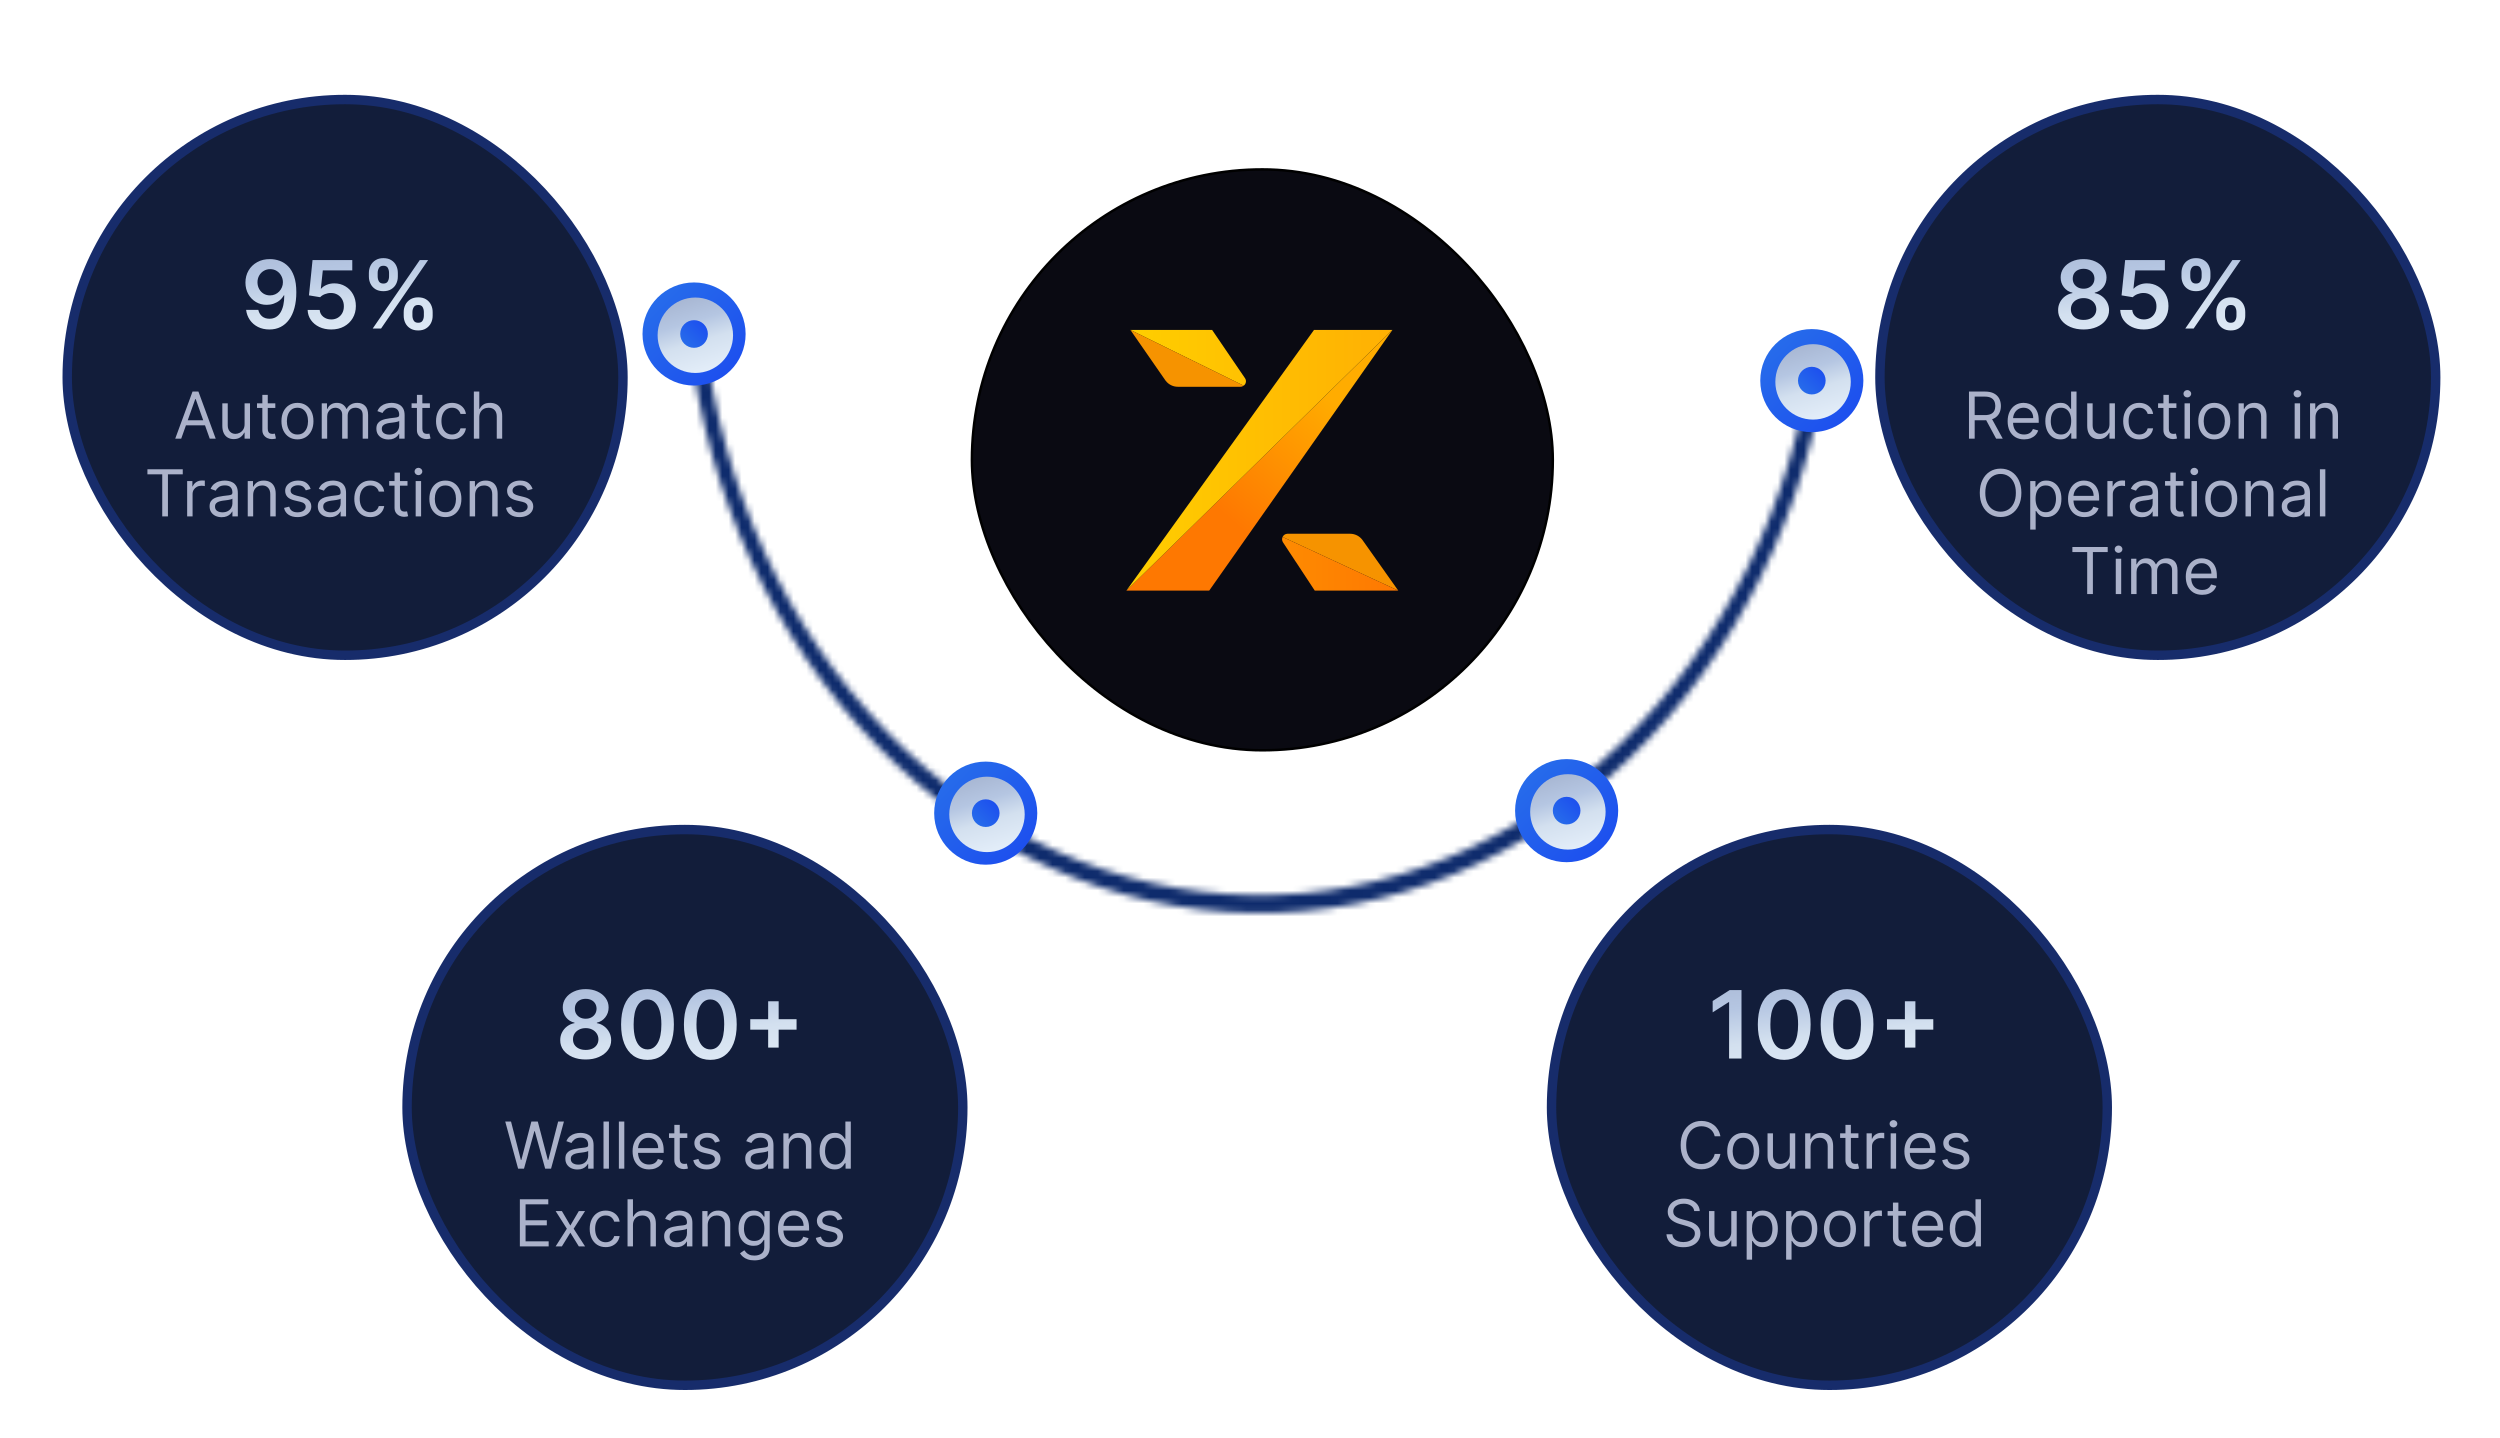 <svg width="386" height="222" viewBox="0 0 386 222" fill="none" xmlns="http://www.w3.org/2000/svg">
<mask id="path-1-inside-1_31212_9829" fill="white">
<path d="M282.269 54.809C278.929 79.068 268.094 101.13 251.751 116.954C235.407 132.777 214.65 141.301 193.283 140.965C171.915 140.628 151.369 131.453 135.41 115.12C119.45 98.788 109.146 76.392 106.385 52.038L108.766 51.681C111.452 75.378 121.478 97.168 137.006 113.059C152.535 128.95 172.526 137.877 193.316 138.205C214.106 138.533 234.302 130.239 250.204 114.843C266.105 99.447 276.647 77.981 279.897 54.378L282.269 54.809Z"/>
</mask>
<path d="M282.269 54.809C278.929 79.068 268.094 101.13 251.751 116.954C235.407 132.777 214.65 141.301 193.283 140.965C171.915 140.628 151.369 131.453 135.41 115.12C119.45 98.788 109.146 76.392 106.385 52.038L108.766 51.681C111.452 75.378 121.478 97.168 137.006 113.059C152.535 128.95 172.526 137.877 193.316 138.205C214.106 138.533 234.302 130.239 250.204 114.843C266.105 99.447 276.647 77.981 279.897 54.378L282.269 54.809Z" stroke="#0E2B6C" stroke-width="3.435" mask="url(#path-1-inside-1_31212_9829)"/>
<circle cx="107.163" cy="51.57" r="7.96" fill="url(#paint0_linear_31212_9829)"/>
<circle cx="107.359" cy="51.763" r="5.824" fill="url(#paint1_linear_31212_9829)"/>
<circle cx="2.135" cy="2.135" r="2.135" transform="matrix(1 0 0 -1 105.027 53.704)" fill="url(#paint2_linear_31212_9829)"/>
<rect x="10.378" y="15.365" width="85.809" height="85.809" rx="42.905" fill="#121D3A"/>
<rect x="10.378" y="15.365" width="85.809" height="85.809" rx="42.905" stroke="#172C6B" stroke-width="1.454"/>
<path d="M41.713 40.005C42.219 40.009 42.711 40.099 43.19 40.274C43.672 40.446 44.106 40.729 44.491 41.121C44.877 41.51 45.183 42.032 45.411 42.686C45.638 43.34 45.752 44.149 45.752 45.114C45.755 46.023 45.658 46.835 45.462 47.551C45.269 48.264 44.992 48.867 44.631 49.359C44.269 49.851 43.834 50.227 43.324 50.485C42.814 50.743 42.241 50.872 41.604 50.872C40.936 50.872 40.344 50.741 39.828 50.48C39.315 50.218 38.9 49.86 38.583 49.405C38.266 48.951 38.072 48.431 37.999 47.846H39.884C39.981 48.266 40.177 48.6 40.473 48.848C40.773 49.092 41.15 49.214 41.604 49.214C42.338 49.214 42.902 48.896 43.298 48.259C43.694 47.622 43.892 46.737 43.892 45.604H43.82C43.651 45.907 43.432 46.169 43.164 46.389C42.895 46.606 42.591 46.773 42.25 46.89C41.912 47.007 41.554 47.066 41.175 47.066C40.556 47.066 39.998 46.918 39.502 46.622C39.01 46.325 38.619 45.919 38.33 45.403C38.044 44.886 37.899 44.296 37.896 43.631C37.896 42.943 38.054 42.325 38.371 41.777C38.691 41.226 39.137 40.792 39.709 40.475C40.28 40.155 40.948 39.999 41.713 40.005ZM41.718 41.555C41.346 41.555 41.01 41.646 40.711 41.829C40.415 42.008 40.18 42.252 40.008 42.562C39.84 42.868 39.755 43.211 39.755 43.59C39.759 43.965 39.843 44.306 40.008 44.612C40.177 44.919 40.406 45.162 40.695 45.341C40.988 45.52 41.322 45.609 41.697 45.609C41.976 45.609 42.236 45.556 42.477 45.449C42.718 45.342 42.928 45.194 43.107 45.005C43.29 44.812 43.431 44.593 43.531 44.349C43.634 44.105 43.684 43.846 43.68 43.574C43.68 43.213 43.594 42.879 43.422 42.572C43.254 42.266 43.021 42.02 42.725 41.834C42.432 41.648 42.096 41.555 41.718 41.555ZM51.149 50.872C50.46 50.872 49.844 50.743 49.3 50.485C48.756 50.223 48.324 49.865 48.003 49.41C47.687 48.956 47.518 48.436 47.497 47.851H49.356C49.391 48.285 49.578 48.639 49.919 48.915C50.26 49.187 50.67 49.323 51.149 49.323C51.524 49.323 51.858 49.237 52.151 49.065C52.443 48.892 52.674 48.653 52.843 48.347C53.011 48.04 53.094 47.691 53.091 47.298C53.094 46.899 53.01 46.544 52.837 46.234C52.665 45.924 52.429 45.682 52.13 45.506C51.83 45.327 51.486 45.237 51.097 45.237C50.78 45.234 50.469 45.292 50.162 45.413C49.856 45.533 49.613 45.692 49.434 45.888L47.704 45.604L48.256 40.15H54.392V41.751H49.842L49.537 44.556H49.599C49.795 44.325 50.073 44.134 50.431 43.982C50.789 43.827 51.181 43.75 51.608 43.75C52.249 43.75 52.82 43.901 53.323 44.205C53.826 44.504 54.222 44.917 54.511 45.444C54.8 45.971 54.945 46.573 54.945 47.252C54.945 47.951 54.783 48.574 54.459 49.121C54.139 49.665 53.693 50.094 53.122 50.407C52.553 50.717 51.896 50.872 51.149 50.872ZM62.33 48.744V48.187C62.33 47.777 62.416 47.4 62.589 47.055C62.764 46.711 63.019 46.434 63.353 46.224C63.687 46.014 64.091 45.909 64.567 45.909C65.056 45.909 65.465 46.014 65.796 46.224C66.126 46.431 66.376 46.706 66.545 47.05C66.717 47.395 66.803 47.773 66.803 48.187V48.744C66.803 49.154 66.717 49.531 66.545 49.875C66.373 50.22 66.12 50.497 65.785 50.707C65.455 50.917 65.049 51.022 64.567 51.022C64.085 51.022 63.677 50.917 63.343 50.707C63.009 50.497 62.755 50.22 62.583 49.875C62.415 49.531 62.33 49.154 62.33 48.744ZM63.678 48.187V48.744C63.678 49.016 63.744 49.266 63.875 49.493C64.005 49.72 64.236 49.834 64.567 49.834C64.901 49.834 65.13 49.722 65.254 49.498C65.381 49.271 65.445 49.02 65.445 48.744V48.187C65.445 47.911 65.384 47.66 65.264 47.432C65.143 47.202 64.911 47.086 64.567 47.086C64.243 47.086 64.014 47.202 63.88 47.432C63.745 47.66 63.678 47.911 63.678 48.187ZM56.954 42.691V42.133C56.954 41.72 57.042 41.342 57.217 40.997C57.393 40.653 57.648 40.377 57.982 40.171C58.316 39.961 58.72 39.856 59.195 39.856C59.681 39.856 60.089 39.961 60.419 40.171C60.753 40.377 61.005 40.653 61.173 40.997C61.342 41.342 61.426 41.72 61.426 42.133V42.691C61.426 43.104 61.34 43.483 61.168 43.827C60.999 44.168 60.748 44.442 60.414 44.649C60.08 44.855 59.674 44.959 59.195 44.959C58.71 44.959 58.3 44.855 57.966 44.649C57.636 44.442 57.384 44.167 57.212 43.822C57.04 43.478 56.954 43.101 56.954 42.691ZM58.312 42.133V42.691C58.312 42.967 58.376 43.218 58.503 43.445C58.634 43.669 58.865 43.781 59.195 43.781C59.526 43.781 59.753 43.669 59.877 43.445C60.004 43.218 60.068 42.967 60.068 42.691V42.133C60.068 41.858 60.008 41.607 59.887 41.379C59.767 41.149 59.536 41.033 59.195 41.033C58.868 41.033 58.639 41.149 58.508 41.379C58.378 41.61 58.312 41.861 58.312 42.133ZM57.543 50.727L64.815 40.15H66.106L58.834 50.727H57.543Z" fill="url(#paint3_linear_31212_9829)"/>
<path opacity="0.8" d="M27.98 67.728H27.056L29.727 60.455H30.636L33.306 67.728H32.383L30.21 61.605H30.153L27.98 67.728ZM28.321 64.887H32.042V65.668H28.321V64.887ZM37.763 65.497V62.273H38.601V67.728H37.763V66.804H37.706C37.578 67.081 37.38 67.317 37.11 67.511C36.84 67.703 36.499 67.799 36.087 67.799C35.746 67.799 35.443 67.724 35.178 67.575C34.913 67.423 34.704 67.196 34.553 66.893C34.401 66.588 34.326 66.203 34.326 65.739V62.273H35.164V65.682C35.164 66.08 35.275 66.397 35.497 66.634C35.722 66.871 36.009 66.989 36.357 66.989C36.565 66.989 36.777 66.936 36.992 66.829C37.21 66.723 37.393 66.559 37.539 66.339C37.688 66.119 37.763 65.838 37.763 65.497ZM42.508 62.273V62.983H39.682V62.273H42.508ZM40.505 60.966H41.343V66.165C41.343 66.402 41.378 66.579 41.447 66.698C41.517 66.814 41.608 66.892 41.716 66.932C41.828 66.97 41.945 66.989 42.068 66.989C42.16 66.989 42.236 66.984 42.295 66.975C42.354 66.963 42.402 66.953 42.437 66.946L42.608 67.699C42.551 67.72 42.472 67.742 42.37 67.763C42.268 67.787 42.139 67.799 41.983 67.799C41.746 67.799 41.514 67.748 41.287 67.646C41.062 67.544 40.875 67.389 40.726 67.181C40.579 66.972 40.505 66.71 40.505 66.392V60.966ZM45.926 67.841C45.434 67.841 45.002 67.724 44.63 67.49C44.261 67.255 43.972 66.927 43.764 66.506C43.558 66.085 43.455 65.592 43.455 65.029C43.455 64.46 43.558 63.965 43.764 63.541C43.972 63.117 44.261 62.788 44.63 62.553C45.002 62.319 45.434 62.202 45.926 62.202C46.419 62.202 46.849 62.319 47.219 62.553C47.59 62.788 47.879 63.117 48.085 63.541C48.294 63.965 48.398 64.46 48.398 65.029C48.398 65.592 48.294 66.085 48.085 66.506C47.879 66.927 47.59 67.255 47.219 67.49C46.849 67.724 46.419 67.841 45.926 67.841ZM45.926 67.088C46.3 67.088 46.608 66.993 46.849 66.801C47.091 66.609 47.27 66.357 47.386 66.044C47.502 65.732 47.56 65.393 47.56 65.029C47.56 64.664 47.502 64.324 47.386 64.01C47.27 63.695 47.091 63.44 46.849 63.246C46.608 63.052 46.3 62.955 45.926 62.955C45.552 62.955 45.244 63.052 45.003 63.246C44.761 63.44 44.583 63.695 44.467 64.01C44.351 64.324 44.293 64.664 44.293 65.029C44.293 65.393 44.351 65.732 44.467 66.044C44.583 66.357 44.761 66.609 45.003 66.801C45.244 66.993 45.552 67.088 45.926 67.088ZM49.677 67.728V62.273H50.487V63.125H50.558C50.671 62.834 50.855 62.608 51.108 62.447C51.361 62.284 51.666 62.202 52.021 62.202C52.381 62.202 52.68 62.284 52.919 62.447C53.161 62.608 53.349 62.834 53.484 63.125H53.541C53.68 62.843 53.89 62.62 54.169 62.454C54.449 62.286 54.784 62.202 55.174 62.202C55.662 62.202 56.061 62.355 56.371 62.66C56.681 62.963 56.836 63.435 56.836 64.077V67.728H55.998V64.077C55.998 63.675 55.888 63.387 55.668 63.214C55.448 63.041 55.188 62.955 54.89 62.955C54.507 62.955 54.21 63.071 53.999 63.303C53.788 63.532 53.683 63.824 53.683 64.176V67.728H52.831V63.992C52.831 63.682 52.73 63.432 52.529 63.242C52.328 63.051 52.068 62.955 51.751 62.955C51.533 62.955 51.33 63.013 51.14 63.129C50.953 63.245 50.802 63.406 50.686 63.612C50.572 63.815 50.515 64.051 50.515 64.318V67.728H49.677ZM59.974 67.855C59.628 67.855 59.314 67.79 59.033 67.66C58.751 67.528 58.527 67.337 58.361 67.088C58.196 66.837 58.113 66.534 58.113 66.179C58.113 65.867 58.174 65.613 58.297 65.419C58.421 65.223 58.585 65.069 58.791 64.958C58.997 64.846 59.224 64.763 59.473 64.709C59.724 64.652 59.976 64.607 60.229 64.574C60.561 64.531 60.83 64.5 61.035 64.478C61.244 64.455 61.395 64.415 61.49 64.361C61.587 64.307 61.636 64.212 61.636 64.077V64.049C61.636 63.698 61.54 63.426 61.348 63.232C61.158 63.038 60.871 62.941 60.485 62.941C60.085 62.941 59.771 63.028 59.544 63.203C59.317 63.379 59.157 63.566 59.065 63.764L58.269 63.48C58.411 63.149 58.6 62.891 58.837 62.706C59.076 62.519 59.337 62.389 59.618 62.316C59.903 62.24 60.182 62.202 60.457 62.202C60.632 62.202 60.833 62.223 61.06 62.266C61.29 62.306 61.511 62.39 61.724 62.518C61.94 62.646 62.118 62.839 62.261 63.097C62.403 63.355 62.474 63.701 62.474 64.134V67.728H61.636V66.989H61.593C61.536 67.107 61.441 67.234 61.309 67.369C61.176 67.504 61 67.619 60.78 67.713C60.56 67.808 60.291 67.855 59.974 67.855ZM60.102 67.103C60.433 67.103 60.712 67.037 60.94 66.907C61.169 66.777 61.342 66.609 61.458 66.403C61.576 66.197 61.636 65.98 61.636 65.753V64.986C61.6 65.029 61.522 65.068 61.401 65.103C61.283 65.136 61.145 65.166 60.989 65.192C60.835 65.216 60.685 65.237 60.538 65.256C60.394 65.272 60.277 65.287 60.187 65.299C59.969 65.327 59.765 65.373 59.576 65.437C59.389 65.499 59.237 65.592 59.121 65.718C59.008 65.841 58.951 66.009 58.951 66.222C58.951 66.513 59.059 66.733 59.274 66.882C59.492 67.029 59.768 67.103 60.102 67.103ZM66.376 62.273V62.983H63.549V62.273H66.376ZM64.373 60.966H65.211V66.165C65.211 66.402 65.245 66.579 65.314 66.698C65.385 66.814 65.475 66.892 65.584 66.932C65.695 66.97 65.812 66.989 65.935 66.989C66.027 66.989 66.103 66.984 66.162 66.975C66.222 66.963 66.269 66.953 66.304 66.946L66.475 67.699C66.418 67.72 66.339 67.742 66.237 67.763C66.135 67.787 66.006 67.799 65.85 67.799C65.613 67.799 65.381 67.748 65.154 67.646C64.929 67.544 64.742 67.389 64.593 67.181C64.446 66.972 64.373 66.71 64.373 66.392V60.966ZM69.793 67.841C69.282 67.841 68.842 67.72 68.472 67.479C68.103 67.237 67.819 66.905 67.62 66.481C67.421 66.057 67.322 65.573 67.322 65.029C67.322 64.475 67.424 63.986 67.627 63.562C67.833 63.136 68.12 62.803 68.487 62.564C68.856 62.323 69.287 62.202 69.779 62.202C70.163 62.202 70.508 62.273 70.816 62.415C71.124 62.557 71.376 62.756 71.573 63.012C71.769 63.267 71.891 63.566 71.938 63.907H71.1C71.036 63.658 70.894 63.438 70.674 63.246C70.456 63.052 70.163 62.955 69.793 62.955C69.467 62.955 69.18 63.04 68.934 63.211C68.69 63.379 68.5 63.617 68.362 63.924C68.227 64.23 68.16 64.588 68.16 65C68.16 65.422 68.226 65.789 68.359 66.101C68.494 66.414 68.683 66.656 68.927 66.829C69.173 67.002 69.462 67.088 69.793 67.088C70.011 67.088 70.209 67.05 70.386 66.975C70.564 66.899 70.714 66.79 70.838 66.648C70.961 66.506 71.048 66.335 71.1 66.137H71.938C71.891 66.459 71.774 66.749 71.587 67.007C71.402 67.262 71.157 67.466 70.852 67.618C70.549 67.767 70.196 67.841 69.793 67.841ZM74.001 64.446V67.728H73.163V60.455H74.001V63.125H74.073C74.2 62.843 74.392 62.62 74.648 62.454C74.906 62.286 75.249 62.202 75.678 62.202C76.049 62.202 76.375 62.276 76.654 62.426C76.934 62.572 77.15 62.799 77.304 63.104C77.46 63.407 77.538 63.793 77.538 64.262V67.728H76.7V64.318C76.7 63.885 76.588 63.55 76.363 63.313C76.141 63.074 75.832 62.955 75.436 62.955C75.162 62.955 74.915 63.013 74.698 63.129C74.482 63.245 74.312 63.414 74.186 63.637C74.063 63.859 74.001 64.129 74.001 64.446ZM22.762 73.236V72.455H28.217V73.236H25.93V79.728H25.049V73.236H22.762ZM28.896 79.728V74.273H29.706V75.097H29.762C29.862 74.827 30.042 74.608 30.302 74.44C30.562 74.272 30.856 74.188 31.183 74.188C31.244 74.188 31.321 74.189 31.414 74.191C31.506 74.194 31.576 74.197 31.623 74.202V75.054C31.595 75.047 31.53 75.037 31.428 75.022C31.328 75.006 31.223 74.997 31.112 74.997C30.847 74.997 30.61 75.053 30.402 75.164C30.196 75.273 30.032 75.425 29.912 75.619C29.793 75.811 29.734 76.03 29.734 76.276V79.728H28.896ZM34.222 79.855C33.876 79.855 33.562 79.79 33.281 79.66C32.999 79.528 32.775 79.337 32.609 79.088C32.444 78.837 32.361 78.534 32.361 78.179C32.361 77.867 32.422 77.613 32.546 77.419C32.669 77.223 32.833 77.069 33.039 76.958C33.245 76.846 33.472 76.763 33.721 76.709C33.972 76.652 34.224 76.607 34.477 76.574C34.809 76.531 35.078 76.5 35.283 76.478C35.492 76.455 35.643 76.415 35.738 76.361C35.835 76.307 35.884 76.212 35.884 76.077V76.049C35.884 75.698 35.788 75.426 35.596 75.232C35.407 75.038 35.119 74.941 34.733 74.941C34.333 74.941 34.019 75.028 33.792 75.203C33.565 75.379 33.405 75.566 33.313 75.764L32.517 75.48C32.659 75.149 32.849 74.891 33.085 74.706C33.324 74.519 33.585 74.389 33.867 74.316C34.151 74.24 34.43 74.202 34.705 74.202C34.88 74.202 35.081 74.223 35.308 74.266C35.538 74.306 35.759 74.39 35.972 74.518C36.188 74.646 36.367 74.839 36.509 75.097C36.651 75.355 36.722 75.701 36.722 76.134V79.728H35.884V78.989H35.841C35.784 79.107 35.69 79.234 35.557 79.369C35.424 79.504 35.248 79.619 35.028 79.713C34.808 79.808 34.539 79.855 34.222 79.855ZM34.349 79.103C34.681 79.103 34.96 79.037 35.188 78.907C35.417 78.777 35.59 78.609 35.706 78.403C35.824 78.197 35.884 77.98 35.884 77.753V76.986C35.848 77.029 35.77 77.068 35.649 77.103C35.531 77.136 35.394 77.166 35.237 77.192C35.083 77.216 34.933 77.237 34.786 77.256C34.642 77.272 34.525 77.287 34.435 77.299C34.217 77.327 34.013 77.373 33.824 77.437C33.637 77.499 33.485 77.592 33.369 77.718C33.256 77.841 33.199 78.009 33.199 78.222C33.199 78.513 33.307 78.733 33.522 78.882C33.74 79.029 34.016 79.103 34.349 79.103ZM39.089 76.446V79.728H38.251V74.273H39.061V75.125H39.132C39.26 74.848 39.454 74.626 39.714 74.458C39.975 74.287 40.311 74.202 40.723 74.202C41.092 74.202 41.415 74.278 41.692 74.429C41.969 74.578 42.185 74.806 42.339 75.111C42.493 75.414 42.569 75.798 42.569 76.262V79.728H41.731V76.318C41.731 75.89 41.62 75.556 41.398 75.317C41.175 75.076 40.87 74.955 40.481 74.955C40.214 74.955 39.975 75.013 39.764 75.129C39.556 75.245 39.391 75.414 39.27 75.637C39.15 75.859 39.089 76.129 39.089 76.446ZM47.965 75.495L47.212 75.708C47.164 75.582 47.095 75.46 47.002 75.342C46.912 75.221 46.789 75.122 46.633 75.044C46.477 74.966 46.277 74.926 46.033 74.926C45.699 74.926 45.421 75.003 45.198 75.157C44.978 75.309 44.868 75.502 44.868 75.736C44.868 75.944 44.944 76.109 45.095 76.23C45.247 76.35 45.483 76.451 45.806 76.531L46.615 76.73C47.103 76.849 47.466 77.03 47.705 77.274C47.944 77.515 48.064 77.826 48.064 78.208C48.064 78.52 47.974 78.799 47.794 79.046C47.617 79.292 47.368 79.486 47.048 79.628C46.729 79.77 46.357 79.841 45.933 79.841C45.377 79.841 44.916 79.72 44.552 79.479C44.187 79.237 43.956 78.885 43.859 78.421L44.655 78.222C44.731 78.515 44.874 78.736 45.085 78.882C45.298 79.029 45.576 79.103 45.919 79.103C46.31 79.103 46.62 79.02 46.849 78.854C47.081 78.686 47.197 78.485 47.197 78.25C47.197 78.061 47.131 77.902 46.999 77.774C46.866 77.644 46.663 77.547 46.388 77.483L45.479 77.27C44.979 77.152 44.612 76.968 44.378 76.72C44.146 76.469 44.03 76.155 44.03 75.779C44.03 75.471 44.116 75.199 44.289 74.962C44.464 74.725 44.702 74.539 45.003 74.404C45.306 74.269 45.649 74.202 46.033 74.202C46.572 74.202 46.996 74.32 47.304 74.557C47.614 74.794 47.834 75.106 47.965 75.495ZM50.931 79.855C50.585 79.855 50.271 79.79 49.99 79.66C49.708 79.528 49.484 79.337 49.319 79.088C49.153 78.837 49.07 78.534 49.07 78.179C49.07 77.867 49.131 77.613 49.255 77.419C49.378 77.223 49.542 77.069 49.748 76.958C49.954 76.846 50.181 76.763 50.43 76.709C50.681 76.652 50.933 76.607 51.186 76.574C51.518 76.531 51.786 76.5 51.992 76.478C52.201 76.455 52.352 76.415 52.447 76.361C52.544 76.307 52.593 76.212 52.593 76.077V76.049C52.593 75.698 52.497 75.426 52.305 75.232C52.116 75.038 51.828 74.941 51.442 74.941C51.042 74.941 50.728 75.028 50.501 75.203C50.274 75.379 50.114 75.566 50.022 75.764L49.226 75.48C49.368 75.149 49.558 74.891 49.794 74.706C50.033 74.519 50.294 74.389 50.576 74.316C50.86 74.24 51.139 74.202 51.414 74.202C51.589 74.202 51.79 74.223 52.017 74.266C52.247 74.306 52.468 74.39 52.681 74.518C52.897 74.646 53.076 74.839 53.218 75.097C53.36 75.355 53.431 75.701 53.431 76.134V79.728H52.593V78.989H52.55C52.493 79.107 52.398 79.234 52.266 79.369C52.133 79.504 51.957 79.619 51.737 79.713C51.517 79.808 51.248 79.855 50.931 79.855ZM51.059 79.103C51.39 79.103 51.669 79.037 51.897 78.907C52.126 78.777 52.299 78.609 52.415 78.403C52.533 78.197 52.593 77.98 52.593 77.753V76.986C52.557 77.029 52.479 77.068 52.358 77.103C52.24 77.136 52.102 77.166 51.946 77.192C51.792 77.216 51.642 77.237 51.495 77.256C51.351 77.272 51.234 77.287 51.144 77.299C50.926 77.327 50.722 77.373 50.533 77.437C50.346 77.499 50.194 77.592 50.078 77.718C49.965 77.841 49.908 78.009 49.908 78.222C49.908 78.513 50.016 78.733 50.231 78.882C50.449 79.029 50.725 79.103 51.059 79.103ZM57.176 79.841C56.665 79.841 56.224 79.72 55.855 79.479C55.486 79.237 55.202 78.905 55.003 78.481C54.804 78.057 54.705 77.573 54.705 77.029C54.705 76.475 54.806 75.986 55.01 75.562C55.216 75.136 55.502 74.803 55.869 74.564C56.239 74.323 56.67 74.202 57.162 74.202C57.546 74.202 57.891 74.273 58.199 74.415C58.507 74.557 58.759 74.756 58.955 75.012C59.152 75.267 59.274 75.566 59.321 75.906H58.483C58.419 75.658 58.277 75.438 58.057 75.246C57.839 75.052 57.546 74.955 57.176 74.955C56.849 74.955 56.563 75.04 56.317 75.21C56.073 75.379 55.882 75.617 55.745 75.924C55.61 76.23 55.543 76.588 55.543 77C55.543 77.422 55.609 77.789 55.742 78.101C55.877 78.414 56.066 78.656 56.31 78.829C56.556 79.002 56.845 79.088 57.176 79.088C57.394 79.088 57.592 79.05 57.769 78.975C57.947 78.899 58.097 78.79 58.22 78.648C58.343 78.506 58.431 78.335 58.483 78.137H59.321C59.274 78.459 59.157 78.749 58.97 79.007C58.785 79.262 58.54 79.466 58.234 79.618C57.931 79.767 57.579 79.841 57.176 79.841ZM62.918 74.273V74.983H60.092V74.273H62.918ZM60.916 72.966H61.754V78.165C61.754 78.402 61.788 78.579 61.857 78.698C61.928 78.814 62.018 78.892 62.127 78.932C62.238 78.97 62.355 78.989 62.478 78.989C62.57 78.989 62.646 78.984 62.705 78.975C62.764 78.963 62.812 78.953 62.847 78.946L63.018 79.699C62.961 79.72 62.882 79.742 62.78 79.763C62.678 79.787 62.549 79.799 62.393 79.799C62.156 79.799 61.924 79.748 61.697 79.646C61.472 79.544 61.285 79.389 61.136 79.181C60.989 78.972 60.916 78.71 60.916 78.392V72.966ZM64.179 79.728V74.273H65.017V79.728H64.179ZM64.605 73.364C64.442 73.364 64.301 73.308 64.183 73.197C64.067 73.086 64.009 72.952 64.009 72.796C64.009 72.639 64.067 72.506 64.183 72.394C64.301 72.283 64.442 72.228 64.605 72.228C64.769 72.228 64.908 72.283 65.024 72.394C65.143 72.506 65.202 72.639 65.202 72.796C65.202 72.952 65.143 73.086 65.024 73.197C64.908 73.308 64.769 73.364 64.605 73.364ZM68.768 79.841C68.276 79.841 67.844 79.724 67.472 79.49C67.103 79.255 66.814 78.927 66.605 78.506C66.399 78.085 66.296 77.592 66.296 77.029C66.296 76.46 66.399 75.965 66.605 75.541C66.814 75.117 67.103 74.788 67.472 74.553C67.844 74.319 68.276 74.202 68.768 74.202C69.26 74.202 69.691 74.319 70.061 74.553C70.432 74.788 70.721 75.117 70.927 75.541C71.135 75.965 71.24 76.46 71.24 77.029C71.24 77.592 71.135 78.085 70.927 78.506C70.721 78.927 70.432 79.255 70.061 79.49C69.691 79.724 69.26 79.841 68.768 79.841ZM68.768 79.088C69.142 79.088 69.45 78.993 69.691 78.801C69.933 78.609 70.112 78.357 70.228 78.044C70.344 77.732 70.402 77.393 70.402 77.029C70.402 76.664 70.344 76.324 70.228 76.01C70.112 75.695 69.933 75.44 69.691 75.246C69.45 75.052 69.142 74.955 68.768 74.955C68.394 74.955 68.086 75.052 67.845 75.246C67.603 75.44 67.424 75.695 67.308 76.01C67.192 76.324 67.135 76.664 67.135 77.029C67.135 77.393 67.192 77.732 67.308 78.044C67.424 78.357 67.603 78.609 67.845 78.801C68.086 78.993 68.394 79.088 68.768 79.088ZM73.357 76.446V79.728H72.519V74.273H73.329V75.125H73.4C73.527 74.848 73.722 74.626 73.982 74.458C74.242 74.287 74.579 74.202 74.99 74.202C75.36 74.202 75.683 74.278 75.96 74.429C76.237 74.578 76.452 74.806 76.606 75.111C76.76 75.414 76.837 75.798 76.837 76.262V79.728H75.999V76.318C75.999 75.89 75.888 75.556 75.665 75.317C75.443 75.076 75.137 74.955 74.749 74.955C74.481 74.955 74.242 75.013 74.032 75.129C73.823 75.245 73.659 75.414 73.538 75.637C73.417 75.859 73.357 76.129 73.357 76.446ZM82.232 75.495L81.479 75.708C81.432 75.582 81.362 75.46 81.27 75.342C81.18 75.221 81.057 75.122 80.9 75.044C80.744 74.966 80.544 74.926 80.3 74.926C79.966 74.926 79.688 75.003 79.466 75.157C79.246 75.309 79.136 75.502 79.136 75.736C79.136 75.944 79.211 76.109 79.363 76.23C79.514 76.35 79.751 76.451 80.073 76.531L80.883 76.73C81.37 76.849 81.734 77.03 81.973 77.274C82.212 77.515 82.332 77.826 82.332 78.208C82.332 78.52 82.242 78.799 82.062 79.046C81.884 79.292 81.636 79.486 81.316 79.628C80.996 79.77 80.625 79.841 80.201 79.841C79.645 79.841 79.184 79.72 78.82 79.479C78.455 79.237 78.224 78.885 78.127 78.421L78.922 78.222C78.998 78.515 79.141 78.736 79.352 78.882C79.565 79.029 79.843 79.103 80.187 79.103C80.577 79.103 80.888 79.02 81.117 78.854C81.349 78.686 81.465 78.485 81.465 78.25C81.465 78.061 81.399 77.902 81.266 77.774C81.134 77.644 80.93 77.547 80.656 77.483L79.746 77.27C79.247 77.152 78.88 76.968 78.645 76.72C78.413 76.469 78.297 76.155 78.297 75.779C78.297 75.471 78.384 75.199 78.557 74.962C78.732 74.725 78.97 74.539 79.27 74.404C79.573 74.269 79.917 74.202 80.3 74.202C80.84 74.202 81.264 74.32 81.572 74.557C81.882 74.794 82.102 75.106 82.232 75.495Z" fill="#D1D7ED"/>
<rect x="290.262" y="15.365" width="85.809" height="85.809" rx="42.905" fill="#121D3A"/>
<rect x="290.262" y="15.365" width="85.809" height="85.809" rx="42.905" stroke="#172C6B" stroke-width="1.454"/>
<path d="M321.708 50.872C320.941 50.872 320.259 50.743 319.663 50.485C319.071 50.227 318.606 49.874 318.269 49.426C317.935 48.975 317.769 48.464 317.773 47.892C317.769 47.448 317.866 47.04 318.062 46.668C318.258 46.296 318.524 45.986 318.858 45.738C319.195 45.487 319.57 45.327 319.983 45.258V45.186C319.439 45.065 318.999 44.788 318.661 44.354C318.327 43.917 318.162 43.413 318.165 42.841C318.162 42.297 318.313 41.812 318.62 41.385C318.926 40.958 319.346 40.622 319.88 40.377C320.414 40.13 321.023 40.005 321.708 40.005C322.387 40.005 322.991 40.13 323.521 40.377C324.055 40.622 324.475 40.958 324.781 41.385C325.091 41.812 325.246 42.297 325.246 42.841C325.246 43.413 325.076 43.917 324.735 44.354C324.398 44.788 323.962 45.065 323.428 45.186V45.258C323.841 45.327 324.213 45.487 324.544 45.738C324.878 45.986 325.143 46.296 325.339 46.668C325.539 47.04 325.639 47.448 325.639 47.892C325.639 48.464 325.47 48.975 325.133 49.426C324.795 49.874 324.33 50.227 323.738 50.485C323.149 50.743 322.473 50.872 321.708 50.872ZM321.708 49.395C322.104 49.395 322.449 49.328 322.741 49.194C323.034 49.056 323.261 48.863 323.423 48.615C323.585 48.367 323.668 48.081 323.671 47.758C323.668 47.42 323.58 47.123 323.408 46.864C323.239 46.603 323.007 46.398 322.71 46.25C322.418 46.102 322.084 46.028 321.708 46.028C321.33 46.028 320.992 46.102 320.696 46.25C320.4 46.398 320.166 46.603 319.994 46.864C319.825 47.123 319.742 47.42 319.746 47.758C319.742 48.081 319.822 48.367 319.983 48.615C320.145 48.86 320.373 49.051 320.665 49.188C320.961 49.326 321.309 49.395 321.708 49.395ZM321.708 44.576C322.032 44.576 322.318 44.511 322.566 44.38C322.817 44.249 323.015 44.067 323.16 43.833C323.304 43.599 323.378 43.328 323.382 43.022C323.378 42.719 323.306 42.454 323.165 42.226C323.024 41.996 322.827 41.818 322.576 41.694C322.325 41.567 322.036 41.503 321.708 41.503C321.374 41.503 321.08 41.567 320.825 41.694C320.574 41.818 320.378 41.996 320.237 42.226C320.099 42.454 320.032 42.719 320.035 43.022C320.032 43.328 320.1 43.599 320.242 43.833C320.386 44.063 320.584 44.246 320.836 44.38C321.09 44.511 321.381 44.576 321.708 44.576ZM331.014 50.872C330.325 50.872 329.709 50.743 329.165 50.485C328.621 50.223 328.189 49.865 327.869 49.41C327.552 48.956 327.383 48.436 327.363 47.851H329.222C329.256 48.285 329.444 48.639 329.785 48.915C330.126 49.187 330.535 49.323 331.014 49.323C331.389 49.323 331.723 49.237 332.016 49.065C332.309 48.892 332.539 48.653 332.708 48.347C332.877 48.04 332.959 47.691 332.956 47.298C332.959 46.899 332.875 46.544 332.703 46.234C332.531 45.924 332.295 45.682 331.995 45.506C331.696 45.327 331.351 45.237 330.962 45.237C330.646 45.234 330.334 45.292 330.028 45.413C329.721 45.533 329.478 45.692 329.299 45.888L327.569 45.604L328.122 40.15H334.258V41.751H329.707L329.403 44.556H329.465C329.661 44.325 329.938 44.134 330.296 43.982C330.654 43.827 331.047 43.75 331.474 43.75C332.114 43.75 332.686 43.901 333.188 44.205C333.691 44.504 334.087 44.917 334.376 45.444C334.666 45.971 334.81 46.573 334.81 47.252C334.81 47.951 334.648 48.574 334.325 49.121C334.004 49.665 333.559 50.094 332.987 50.407C332.419 50.717 331.761 50.872 331.014 50.872ZM342.196 48.744V48.187C342.196 47.777 342.282 47.4 342.454 47.055C342.63 46.711 342.884 46.434 343.218 46.224C343.552 46.014 343.957 45.909 344.432 45.909C344.921 45.909 345.331 46.014 345.661 46.224C345.992 46.431 346.241 46.706 346.41 47.05C346.582 47.395 346.668 47.773 346.668 48.187V48.744C346.668 49.154 346.582 49.531 346.41 49.875C346.238 50.22 345.985 50.497 345.651 50.707C345.32 50.917 344.914 51.022 344.432 51.022C343.95 51.022 343.542 50.917 343.208 50.707C342.874 50.497 342.621 50.22 342.449 49.875C342.28 49.531 342.196 49.154 342.196 48.744ZM343.544 48.187V48.744C343.544 49.016 343.609 49.266 343.74 49.493C343.871 49.72 344.102 49.834 344.432 49.834C344.766 49.834 344.995 49.722 345.119 49.498C345.246 49.271 345.31 49.02 345.31 48.744V48.187C345.31 47.911 345.25 47.66 345.129 47.432C345.009 47.202 344.776 47.086 344.432 47.086C344.108 47.086 343.879 47.202 343.745 47.432C343.611 47.66 343.544 47.911 343.544 48.187ZM336.819 42.691V42.133C336.819 41.72 336.907 41.342 337.083 40.997C337.258 40.653 337.513 40.377 337.847 40.171C338.181 39.961 338.586 39.856 339.061 39.856C339.546 39.856 339.954 39.961 340.285 40.171C340.619 40.377 340.87 40.653 341.039 40.997C341.208 41.342 341.292 41.72 341.292 42.133V42.691C341.292 43.104 341.206 43.483 341.034 43.827C340.865 44.168 340.614 44.442 340.28 44.649C339.946 44.855 339.539 44.959 339.061 44.959C338.575 44.959 338.165 44.855 337.832 44.649C337.501 44.442 337.25 44.167 337.077 43.822C336.905 43.478 336.819 43.101 336.819 42.691ZM338.178 42.133V42.691C338.178 42.967 338.241 43.218 338.369 43.445C338.499 43.669 338.73 43.781 339.061 43.781C339.391 43.781 339.619 43.669 339.742 43.445C339.87 43.218 339.934 42.967 339.934 42.691V42.133C339.934 41.858 339.873 41.607 339.753 41.379C339.632 41.149 339.402 41.033 339.061 41.033C338.734 41.033 338.505 41.149 338.374 41.379C338.243 41.61 338.178 41.861 338.178 42.133ZM337.408 50.727L344.68 40.15H345.971L338.699 50.727H337.408Z" fill="url(#paint4_linear_31212_9829)"/>
<path opacity="0.8" d="M304.01 67.728V60.455H306.468C307.036 60.455 307.502 60.552 307.867 60.746C308.232 60.938 308.501 61.202 308.677 61.538C308.852 61.874 308.939 62.256 308.939 62.685C308.939 63.113 308.852 63.493 308.677 63.825C308.501 64.156 308.233 64.417 307.871 64.606C307.508 64.793 307.046 64.887 306.482 64.887H304.493V64.091H306.454C306.842 64.091 307.154 64.034 307.391 63.921C307.63 63.807 307.803 63.646 307.91 63.438C308.019 63.227 308.073 62.976 308.073 62.685C308.073 62.394 308.019 62.139 307.91 61.921C307.801 61.704 307.627 61.535 307.388 61.417C307.149 61.296 306.832 61.236 306.439 61.236H304.891V67.728H304.01ZM307.434 64.46L309.224 67.728H308.201L306.439 64.46H307.434ZM312.522 67.841C311.996 67.841 311.543 67.725 311.162 67.493C310.783 67.259 310.49 66.932 310.284 66.513C310.081 66.092 309.979 65.602 309.979 65.043C309.979 64.484 310.081 63.992 310.284 63.566C310.49 63.137 310.777 62.803 311.144 62.564C311.513 62.323 311.944 62.202 312.436 62.202C312.721 62.202 313.001 62.249 313.278 62.344C313.555 62.439 313.807 62.593 314.034 62.806C314.262 63.016 314.443 63.296 314.578 63.644C314.713 63.992 314.78 64.42 314.78 64.929V65.284H310.576V64.56H313.928C313.928 64.252 313.866 63.977 313.743 63.736C313.623 63.495 313.45 63.304 313.225 63.164C313.002 63.025 312.739 62.955 312.436 62.955C312.103 62.955 311.814 63.038 311.57 63.203C311.328 63.367 311.143 63.58 311.012 63.843C310.882 64.105 310.817 64.387 310.817 64.688V65.171C310.817 65.583 310.888 65.932 311.03 66.218C311.175 66.502 311.375 66.719 311.63 66.868C311.886 67.015 312.183 67.088 312.522 67.088C312.742 67.088 312.941 67.058 313.118 66.996C313.298 66.932 313.453 66.837 313.583 66.712C313.714 66.584 313.814 66.425 313.885 66.236L314.695 66.463C314.61 66.738 314.467 66.979 314.265 67.188C314.064 67.394 313.815 67.555 313.52 67.671C313.224 67.784 312.891 67.841 312.522 67.841ZM318.115 67.841C317.66 67.841 317.259 67.726 316.911 67.497C316.563 67.265 316.291 66.938 316.094 66.517C315.898 66.093 315.799 65.592 315.799 65.014C315.799 64.442 315.898 63.944 316.094 63.523C316.291 63.102 316.564 62.776 316.914 62.546C317.265 62.317 317.67 62.202 318.129 62.202C318.484 62.202 318.765 62.261 318.971 62.38C319.179 62.495 319.337 62.628 319.446 62.777C319.558 62.924 319.644 63.045 319.706 63.139H319.777V60.455H320.615V67.728H319.805V66.889H319.706C319.644 66.989 319.556 67.114 319.443 67.266C319.329 67.415 319.167 67.549 318.956 67.667C318.746 67.783 318.465 67.841 318.115 67.841ZM318.228 67.088C318.565 67.088 318.849 67.001 319.081 66.826C319.313 66.648 319.489 66.403 319.61 66.091C319.73 65.776 319.791 65.412 319.791 65C319.791 64.593 319.732 64.237 319.613 63.931C319.495 63.624 319.32 63.385 319.088 63.214C318.856 63.041 318.569 62.955 318.228 62.955C317.873 62.955 317.577 63.046 317.341 63.228C317.106 63.408 316.93 63.653 316.811 63.963C316.695 64.271 316.637 64.617 316.637 65C316.637 65.388 316.697 65.741 316.815 66.058C316.936 66.373 317.113 66.624 317.348 66.811C317.584 66.996 317.878 67.088 318.228 67.088ZM325.703 65.497V62.273H326.542V67.728H325.703V66.804H325.647C325.519 67.081 325.32 67.317 325.05 67.511C324.78 67.703 324.439 67.799 324.027 67.799C323.686 67.799 323.383 67.724 323.118 67.575C322.853 67.423 322.645 67.196 322.493 66.893C322.342 66.588 322.266 66.203 322.266 65.739V62.273H323.104V65.682C323.104 66.08 323.215 66.397 323.438 66.634C323.663 66.871 323.949 66.989 324.297 66.989C324.506 66.989 324.717 66.936 324.933 66.829C325.151 66.723 325.333 66.559 325.48 66.339C325.629 66.119 325.703 65.838 325.703 65.497ZM330.292 67.841C329.781 67.841 329.341 67.72 328.971 67.479C328.602 67.237 328.318 66.905 328.119 66.481C327.92 66.057 327.821 65.573 327.821 65.029C327.821 64.475 327.923 63.986 328.126 63.562C328.332 63.136 328.619 62.803 328.986 62.564C329.355 62.323 329.786 62.202 330.278 62.202C330.662 62.202 331.007 62.273 331.315 62.415C331.623 62.557 331.875 62.756 332.072 63.012C332.268 63.267 332.39 63.566 332.437 63.907H331.599C331.535 63.658 331.393 63.438 331.173 63.246C330.955 63.052 330.662 62.955 330.292 62.955C329.966 62.955 329.679 63.04 329.433 63.211C329.189 63.379 328.999 63.617 328.861 63.924C328.726 64.23 328.659 64.588 328.659 65C328.659 65.422 328.725 65.789 328.858 66.101C328.993 66.414 329.182 66.656 329.426 66.829C329.672 67.002 329.961 67.088 330.292 67.088C330.51 67.088 330.708 67.05 330.885 66.975C331.063 66.899 331.213 66.79 331.336 66.648C331.46 66.506 331.547 66.335 331.599 66.137H332.437C332.39 66.459 332.273 66.749 332.086 67.007C331.901 67.262 331.656 67.466 331.351 67.618C331.048 67.767 330.695 67.841 330.292 67.841ZM336.035 62.273V62.983H333.208V62.273H336.035ZM334.032 60.966H334.87V66.165C334.87 66.402 334.904 66.579 334.973 66.698C335.044 66.814 335.134 66.892 335.243 66.932C335.354 66.97 335.471 66.989 335.594 66.989C335.687 66.989 335.762 66.984 335.822 66.975C335.881 66.963 335.928 66.953 335.964 66.946L336.134 67.699C336.077 67.72 335.998 67.742 335.896 67.763C335.794 67.787 335.665 67.799 335.509 67.799C335.272 67.799 335.04 67.748 334.813 67.646C334.588 67.544 334.401 67.389 334.252 67.181C334.105 66.972 334.032 66.71 334.032 66.392V60.966ZM337.295 67.728V62.273H338.133V67.728H337.295ZM337.721 61.364C337.558 61.364 337.417 61.308 337.299 61.197C337.183 61.086 337.125 60.952 337.125 60.796C337.125 60.639 337.183 60.506 337.299 60.394C337.417 60.283 337.558 60.227 337.721 60.227C337.885 60.227 338.024 60.283 338.14 60.394C338.259 60.506 338.318 60.639 338.318 60.796C338.318 60.952 338.259 61.086 338.14 61.197C338.024 61.308 337.885 61.364 337.721 61.364ZM341.884 67.841C341.392 67.841 340.96 67.724 340.588 67.49C340.219 67.255 339.93 66.927 339.722 66.506C339.516 66.085 339.413 65.592 339.413 65.029C339.413 64.46 339.516 63.965 339.722 63.541C339.93 63.117 340.219 62.788 340.588 62.553C340.96 62.319 341.392 62.202 341.884 62.202C342.377 62.202 342.808 62.319 343.177 62.553C343.549 62.788 343.837 63.117 344.043 63.541C344.252 63.965 344.356 64.46 344.356 65.029C344.356 65.592 344.252 66.085 344.043 66.506C343.837 66.927 343.549 67.255 343.177 67.49C342.808 67.724 342.377 67.841 341.884 67.841ZM341.884 67.088C342.258 67.088 342.566 66.993 342.808 66.801C343.049 66.609 343.228 66.357 343.344 66.044C343.46 65.732 343.518 65.393 343.518 65.029C343.518 64.664 343.46 64.324 343.344 64.01C343.228 63.695 343.049 63.44 342.808 63.246C342.566 63.052 342.258 62.955 341.884 62.955C341.51 62.955 341.202 63.052 340.961 63.246C340.719 63.44 340.541 63.695 340.425 64.01C340.309 64.324 340.251 64.664 340.251 65.029C340.251 65.393 340.309 65.732 340.425 66.044C340.541 66.357 340.719 66.609 340.961 66.801C341.202 66.993 341.51 67.088 341.884 67.088ZM346.473 64.446V67.728H345.635V62.273H346.445V63.125H346.516C346.644 62.848 346.838 62.626 347.098 62.458C347.359 62.287 347.695 62.202 348.107 62.202C348.476 62.202 348.799 62.278 349.076 62.429C349.353 62.578 349.569 62.806 349.722 63.111C349.876 63.414 349.953 63.798 349.953 64.262V67.728H349.115V64.318C349.115 63.89 349.004 63.556 348.781 63.317C348.559 63.076 348.254 62.955 347.865 62.955C347.598 62.955 347.359 63.013 347.148 63.129C346.94 63.245 346.775 63.414 346.654 63.637C346.534 63.859 346.473 64.129 346.473 64.446ZM354.297 67.728V62.273H355.135V67.728H354.297ZM354.723 61.364C354.56 61.364 354.419 61.308 354.301 61.197C354.185 61.086 354.127 60.952 354.127 60.796C354.127 60.639 354.185 60.506 354.301 60.394C354.419 60.283 354.56 60.227 354.723 60.227C354.887 60.227 355.026 60.283 355.142 60.394C355.261 60.506 355.32 60.639 355.32 60.796C355.32 60.952 355.261 61.086 355.142 61.197C355.026 61.308 354.887 61.364 354.723 61.364ZM357.508 64.446V67.728H356.67V62.273H357.48V63.125H357.551C357.679 62.848 357.873 62.626 358.133 62.458C358.394 62.287 358.73 62.202 359.142 62.202C359.511 62.202 359.834 62.278 360.111 62.429C360.388 62.578 360.604 62.806 360.758 63.111C360.912 63.414 360.988 63.798 360.988 64.262V67.728H360.15V64.318C360.15 63.89 360.039 63.556 359.817 63.317C359.594 63.076 359.289 62.955 358.9 62.955C358.633 62.955 358.394 63.013 358.183 63.129C357.975 63.245 357.81 63.414 357.689 63.637C357.569 63.859 357.508 64.129 357.508 64.446ZM312.1 76.091C312.1 76.858 311.961 77.521 311.684 78.08C311.408 78.638 311.028 79.069 310.545 79.372C310.062 79.675 309.51 79.827 308.89 79.827C308.269 79.827 307.718 79.675 307.235 79.372C306.752 79.069 306.372 78.638 306.095 78.08C305.818 77.521 305.68 76.858 305.68 76.091C305.68 75.324 305.818 74.661 306.095 74.103C306.372 73.544 306.752 73.113 307.235 72.81C307.718 72.507 308.269 72.355 308.89 72.355C309.51 72.355 310.062 72.507 310.545 72.81C311.028 73.113 311.408 73.544 311.684 74.103C311.961 74.661 312.1 75.324 312.1 76.091ZM311.248 76.091C311.248 75.461 311.142 74.93 310.932 74.497C310.723 74.064 310.44 73.736 310.083 73.513C309.728 73.29 309.33 73.179 308.89 73.179C308.449 73.179 308.05 73.29 307.693 73.513C307.338 73.736 307.055 74.064 306.844 74.497C306.636 74.93 306.532 75.461 306.532 76.091C306.532 76.721 306.636 77.252 306.844 77.686C307.055 78.119 307.338 78.447 307.693 78.669C308.05 78.892 308.449 79.003 308.89 79.003C309.33 79.003 309.728 78.892 310.083 78.669C310.44 78.447 310.723 78.119 310.932 77.686C311.142 77.252 311.248 76.721 311.248 76.091ZM313.467 81.773V74.273H314.277V75.139H314.376C314.438 75.045 314.523 74.924 314.632 74.777C314.743 74.628 314.902 74.496 315.108 74.379C315.316 74.261 315.598 74.202 315.953 74.202C316.412 74.202 316.817 74.317 317.167 74.546C317.518 74.776 317.791 75.102 317.988 75.523C318.184 75.944 318.283 76.442 318.283 77.014C318.283 77.592 318.184 78.093 317.988 78.517C317.791 78.938 317.519 79.265 317.171 79.497C316.823 79.726 316.422 79.841 315.967 79.841C315.617 79.841 315.336 79.783 315.126 79.667C314.915 79.549 314.753 79.415 314.639 79.266C314.525 79.114 314.438 78.989 314.376 78.889H314.305V81.773H313.467ZM314.291 77C314.291 77.412 314.351 77.776 314.472 78.091C314.593 78.403 314.769 78.648 315.001 78.826C315.233 79.001 315.517 79.088 315.854 79.088C316.204 79.088 316.496 78.996 316.731 78.811C316.967 78.624 317.145 78.373 317.263 78.058C317.384 77.741 317.444 77.388 317.444 77C317.444 76.617 317.385 76.271 317.267 75.963C317.151 75.653 316.974 75.408 316.738 75.228C316.503 75.046 316.209 74.955 315.854 74.955C315.513 74.955 315.226 75.041 314.994 75.214C314.762 75.385 314.587 75.624 314.469 75.931C314.35 76.237 314.291 76.593 314.291 77ZM321.848 79.841C321.322 79.841 320.869 79.725 320.488 79.493C320.109 79.259 319.817 78.932 319.611 78.513C319.407 78.092 319.305 77.602 319.305 77.043C319.305 76.484 319.407 75.992 319.611 75.566C319.817 75.137 320.103 74.803 320.47 74.564C320.839 74.323 321.27 74.202 321.763 74.202C322.047 74.202 322.327 74.249 322.604 74.344C322.881 74.439 323.133 74.593 323.361 74.806C323.588 75.016 323.769 75.296 323.904 75.644C324.039 75.992 324.106 76.42 324.106 76.929V77.284H319.902V76.56H323.254C323.254 76.252 323.193 75.978 323.069 75.736C322.949 75.495 322.776 75.304 322.551 75.164C322.328 75.025 322.066 74.955 321.763 74.955C321.429 74.955 321.14 75.038 320.896 75.203C320.655 75.367 320.469 75.58 320.339 75.843C320.208 76.105 320.143 76.387 320.143 76.688V77.171C320.143 77.583 320.214 77.932 320.356 78.218C320.501 78.502 320.701 78.719 320.957 78.868C321.212 79.015 321.509 79.088 321.848 79.088C322.068 79.088 322.267 79.058 322.444 78.996C322.624 78.932 322.779 78.837 322.91 78.712C323.04 78.584 323.14 78.425 323.211 78.236L324.021 78.463C323.936 78.738 323.793 78.979 323.591 79.188C323.39 79.394 323.142 79.555 322.846 79.671C322.55 79.784 322.217 79.841 321.848 79.841ZM325.381 79.728V74.273H326.191V75.097H326.248C326.347 74.827 326.527 74.608 326.787 74.44C327.048 74.272 327.341 74.188 327.668 74.188C327.73 74.188 327.807 74.189 327.899 74.191C327.991 74.194 328.061 74.197 328.108 74.202V75.054C328.08 75.047 328.015 75.037 327.913 75.022C327.814 75.006 327.708 74.997 327.597 74.997C327.332 74.997 327.095 75.053 326.887 75.164C326.681 75.273 326.518 75.425 326.397 75.619C326.278 75.811 326.219 76.03 326.219 76.276V79.728H325.381ZM330.707 79.855C330.361 79.855 330.048 79.79 329.766 79.66C329.484 79.528 329.261 79.337 329.095 79.088C328.929 78.837 328.846 78.534 328.846 78.179C328.846 77.867 328.908 77.613 329.031 77.419C329.154 77.223 329.319 77.069 329.525 76.958C329.73 76.846 329.958 76.763 330.206 76.709C330.457 76.652 330.709 76.607 330.963 76.574C331.294 76.531 331.563 76.5 331.769 76.478C331.977 76.455 332.129 76.415 332.223 76.361C332.32 76.307 332.369 76.212 332.369 76.077V76.049C332.369 75.698 332.273 75.426 332.081 75.232C331.892 75.038 331.604 74.941 331.218 74.941C330.818 74.941 330.505 75.028 330.277 75.203C330.05 75.379 329.89 75.566 329.798 75.764L329.002 75.48C329.145 75.149 329.334 74.891 329.571 74.706C329.81 74.519 330.07 74.389 330.352 74.316C330.636 74.24 330.915 74.202 331.19 74.202C331.365 74.202 331.566 74.223 331.794 74.266C332.023 74.306 332.245 74.39 332.458 74.518C332.673 74.646 332.852 74.839 332.994 75.097C333.136 75.355 333.207 75.701 333.207 76.134V79.728H332.369V78.989H332.326C332.27 79.107 332.175 79.234 332.042 79.369C331.91 79.504 331.733 79.619 331.513 79.713C331.293 79.808 331.024 79.855 330.707 79.855ZM330.835 79.103C331.166 79.103 331.446 79.037 331.673 78.907C331.903 78.777 332.075 78.609 332.191 78.403C332.31 78.197 332.369 77.98 332.369 77.753V76.986C332.333 77.029 332.255 77.068 332.135 77.103C332.016 77.136 331.879 77.166 331.723 77.192C331.569 77.216 331.418 77.237 331.272 77.256C331.127 77.272 331.01 77.287 330.92 77.299C330.702 77.327 330.499 77.373 330.309 77.437C330.122 77.499 329.971 77.592 329.855 77.718C329.741 77.841 329.684 78.009 329.684 78.222C329.684 78.513 329.792 78.733 330.007 78.882C330.225 79.029 330.501 79.103 330.835 79.103ZM337.109 74.273V74.983H334.282V74.273H337.109ZM335.106 72.966H335.944V78.165C335.944 78.402 335.978 78.579 336.047 78.698C336.118 78.814 336.208 78.892 336.317 78.932C336.428 78.97 336.545 78.989 336.669 78.989C336.761 78.989 336.837 78.984 336.896 78.975C336.955 78.963 337.002 78.953 337.038 78.946L337.208 79.699C337.151 79.72 337.072 79.742 336.97 79.763C336.869 79.787 336.74 79.799 336.583 79.799C336.347 79.799 336.115 79.748 335.887 79.646C335.662 79.544 335.475 79.389 335.326 79.181C335.179 78.972 335.106 78.71 335.106 78.392V72.966ZM338.37 79.728V74.273H339.208V79.728H338.37ZM338.796 73.364C338.632 73.364 338.491 73.308 338.373 73.197C338.257 73.086 338.199 72.952 338.199 72.796C338.199 72.639 338.257 72.506 338.373 72.394C338.491 72.283 338.632 72.228 338.796 72.228C338.959 72.228 339.099 72.283 339.215 72.394C339.333 72.506 339.392 72.639 339.392 72.796C339.392 72.952 339.333 73.086 339.215 73.197C339.099 73.308 338.959 73.364 338.796 73.364ZM342.958 79.841C342.466 79.841 342.034 79.724 341.662 79.49C341.293 79.255 341.004 78.927 340.796 78.506C340.59 78.085 340.487 77.592 340.487 77.029C340.487 76.46 340.59 75.965 340.796 75.541C341.004 75.117 341.293 74.788 341.662 74.553C342.034 74.319 342.466 74.202 342.958 74.202C343.451 74.202 343.882 74.319 344.251 74.553C344.623 74.788 344.912 75.117 345.118 75.541C345.326 75.965 345.43 76.46 345.43 77.029C345.43 77.592 345.326 78.085 345.118 78.506C344.912 78.927 344.623 79.255 344.251 79.49C343.882 79.724 343.451 79.841 342.958 79.841ZM342.958 79.088C343.333 79.088 343.64 78.993 343.882 78.801C344.123 78.609 344.302 78.357 344.418 78.044C344.534 77.732 344.592 77.393 344.592 77.029C344.592 76.664 344.534 76.324 344.418 76.01C344.302 75.695 344.123 75.44 343.882 75.246C343.64 75.052 343.333 74.955 342.958 74.955C342.584 74.955 342.277 75.052 342.035 75.246C341.794 75.44 341.615 75.695 341.499 76.01C341.383 76.324 341.325 76.664 341.325 77.029C341.325 77.393 341.383 77.732 341.499 78.044C341.615 78.357 341.794 78.609 342.035 78.801C342.277 78.993 342.584 79.088 342.958 79.088ZM347.547 76.446V79.728H346.709V74.273H347.519V75.125H347.59C347.718 74.848 347.912 74.626 348.172 74.458C348.433 74.287 348.769 74.202 349.181 74.202C349.55 74.202 349.873 74.278 350.15 74.429C350.427 74.578 350.643 74.806 350.797 75.111C350.951 75.414 351.028 75.798 351.028 76.262V79.728H350.189V76.318C350.189 75.89 350.078 75.556 349.856 75.317C349.633 75.076 349.328 74.955 348.939 74.955C348.672 74.955 348.433 75.013 348.222 75.129C348.014 75.245 347.849 75.414 347.729 75.637C347.608 75.859 347.547 76.129 347.547 76.446ZM354.164 79.855C353.818 79.855 353.505 79.79 353.223 79.66C352.941 79.528 352.718 79.337 352.552 79.088C352.386 78.837 352.303 78.534 352.303 78.179C352.303 77.867 352.365 77.613 352.488 77.419C352.611 77.223 352.776 77.069 352.982 76.958C353.188 76.846 353.415 76.763 353.663 76.709C353.914 76.652 354.166 76.607 354.42 76.574C354.751 76.531 355.02 76.5 355.226 76.478C355.434 76.455 355.586 76.415 355.68 76.361C355.777 76.307 355.826 76.212 355.826 76.077V76.049C355.826 75.698 355.73 75.426 355.538 75.232C355.349 75.038 355.061 74.941 354.675 74.941C354.275 74.941 353.962 75.028 353.734 75.203C353.507 75.379 353.347 75.566 353.255 75.764L352.46 75.48C352.602 75.149 352.791 74.891 353.028 74.706C353.267 74.519 353.527 74.389 353.809 74.316C354.093 74.24 354.372 74.202 354.647 74.202C354.822 74.202 355.023 74.223 355.251 74.266C355.48 74.306 355.702 74.39 355.915 74.518C356.13 74.646 356.309 74.839 356.451 75.097C356.593 75.355 356.664 75.701 356.664 76.134V79.728H355.826V78.989H355.783C355.727 79.107 355.632 79.234 355.499 79.369C355.367 79.504 355.19 79.619 354.97 79.713C354.75 79.808 354.481 79.855 354.164 79.855ZM354.292 79.103C354.623 79.103 354.903 79.037 355.13 78.907C355.36 78.777 355.532 78.609 355.648 78.403C355.767 78.197 355.826 77.98 355.826 77.753V76.986C355.79 77.029 355.712 77.068 355.592 77.103C355.473 77.136 355.336 77.166 355.18 77.192C355.026 77.216 354.875 77.237 354.729 77.256C354.584 77.272 354.467 77.287 354.377 77.299C354.159 77.327 353.956 77.373 353.766 77.437C353.579 77.499 353.428 77.592 353.312 77.718C353.198 77.841 353.141 78.009 353.141 78.222C353.141 78.513 353.249 78.733 353.464 78.882C353.682 79.029 353.958 79.103 354.292 79.103ZM359.032 72.455V79.728H358.194V72.455H359.032ZM319.975 85.236V84.455H325.43V85.236H323.143V91.728H322.262V85.236H319.975ZM326.675 91.728V86.273H327.513V91.728H326.675ZM327.101 85.364C326.938 85.364 326.797 85.308 326.679 85.197C326.563 85.086 326.505 84.952 326.505 84.796C326.505 84.639 326.563 84.506 326.679 84.394C326.797 84.283 326.938 84.228 327.101 84.228C327.265 84.228 327.404 84.283 327.52 84.394C327.639 84.506 327.698 84.639 327.698 84.796C327.698 84.952 327.639 85.086 327.52 85.197C327.404 85.308 327.265 85.364 327.101 85.364ZM329.048 91.728V86.273H329.858V87.125H329.929C330.043 86.834 330.226 86.608 330.479 86.447C330.733 86.284 331.037 86.202 331.392 86.202C331.752 86.202 332.051 86.284 332.29 86.447C332.532 86.608 332.72 86.834 332.855 87.125H332.912C333.052 86.844 333.261 86.62 333.54 86.454C333.82 86.286 334.155 86.202 334.545 86.202C335.033 86.202 335.432 86.355 335.742 86.66C336.052 86.963 336.207 87.435 336.207 88.077V91.728H335.369V88.077C335.369 87.674 335.259 87.387 335.039 87.214C334.819 87.041 334.56 86.955 334.261 86.955C333.878 86.955 333.581 87.071 333.37 87.303C333.159 87.532 333.054 87.824 333.054 88.176V91.728H332.202V87.992C332.202 87.682 332.101 87.432 331.9 87.243C331.699 87.051 331.439 86.955 331.122 86.955C330.904 86.955 330.701 87.013 330.511 87.129C330.324 87.245 330.173 87.406 330.057 87.612C329.943 87.815 329.886 88.051 329.886 88.318V91.728H329.048ZM340.027 91.841C339.501 91.841 339.048 91.725 338.666 91.493C338.288 91.259 337.995 90.932 337.789 90.513C337.586 90.092 337.484 89.602 337.484 89.043C337.484 88.484 337.586 87.992 337.789 87.566C337.995 87.137 338.282 86.803 338.649 86.564C339.018 86.323 339.449 86.202 339.941 86.202C340.225 86.202 340.506 86.249 340.783 86.344C341.06 86.439 341.312 86.593 341.539 86.806C341.767 87.016 341.948 87.296 342.083 87.644C342.218 87.992 342.285 88.42 342.285 88.929V89.284H338.081V88.56H341.433C341.433 88.252 341.371 87.978 341.248 87.736C341.127 87.495 340.955 87.304 340.73 87.164C340.507 87.025 340.244 86.955 339.941 86.955C339.608 86.955 339.319 87.038 339.075 87.203C338.833 87.367 338.648 87.58 338.517 87.843C338.387 88.105 338.322 88.387 338.322 88.688V89.171C338.322 89.583 338.393 89.932 338.535 90.218C338.679 90.502 338.88 90.719 339.135 90.868C339.391 91.015 339.688 91.088 340.027 91.088C340.247 91.088 340.446 91.058 340.623 90.996C340.803 90.932 340.958 90.837 341.088 90.712C341.219 90.584 341.319 90.425 341.39 90.236L342.2 90.463C342.115 90.738 341.971 90.979 341.77 91.188C341.569 91.394 341.32 91.555 341.024 91.671C340.728 91.784 340.396 91.841 340.027 91.841Z" fill="#D1D7ED"/>
<rect x="62.848" y="128.08" width="85.809" height="85.809" rx="42.905" fill="#121D3A"/>
<rect x="62.848" y="128.08" width="85.809" height="85.809" rx="42.905" stroke="#172C6B" stroke-width="1.454"/>
<path d="M90.434 163.587C89.666 163.587 88.985 163.458 88.389 163.2C87.797 162.941 87.332 162.588 86.995 162.141C86.661 161.69 86.495 161.179 86.499 160.607C86.495 160.163 86.592 159.755 86.788 159.383C86.984 159.011 87.249 158.701 87.583 158.453C87.921 158.202 88.296 158.042 88.709 157.973V157.901C88.165 157.78 87.725 157.503 87.387 157.069C87.053 156.632 86.888 156.127 86.891 155.556C86.888 155.012 87.039 154.526 87.346 154.099C87.652 153.672 88.072 153.337 88.606 153.092C89.14 152.844 89.749 152.72 90.434 152.72C91.113 152.72 91.717 152.844 92.247 153.092C92.781 153.337 93.201 153.672 93.507 154.099C93.817 154.526 93.972 155.012 93.972 155.556C93.972 156.127 93.802 156.632 93.461 157.069C93.124 157.503 92.688 157.78 92.154 157.901V157.973C92.567 158.042 92.939 158.202 93.27 158.453C93.604 158.701 93.869 159.011 94.065 159.383C94.265 159.755 94.365 160.163 94.365 160.607C94.365 161.179 94.196 161.69 93.859 162.141C93.521 162.588 93.056 162.941 92.464 163.2C91.875 163.458 91.199 163.587 90.434 163.587ZM90.434 162.11C90.83 162.11 91.175 162.043 91.467 161.908C91.76 161.771 91.987 161.578 92.149 161.33C92.311 161.082 92.394 160.796 92.397 160.473C92.394 160.135 92.306 159.837 92.134 159.579C91.965 159.317 91.732 159.113 91.436 158.965C91.144 158.816 90.81 158.742 90.434 158.742C90.056 158.742 89.718 158.816 89.422 158.965C89.126 159.113 88.892 159.317 88.72 159.579C88.551 159.837 88.468 160.135 88.472 160.473C88.468 160.796 88.547 161.082 88.709 161.33C88.871 161.574 89.098 161.766 89.391 161.903C89.687 162.041 90.035 162.11 90.434 162.11ZM90.434 157.291C90.758 157.291 91.044 157.226 91.292 157.095C91.543 156.964 91.741 156.782 91.886 156.547C92.03 156.313 92.104 156.043 92.108 155.737C92.104 155.434 92.032 155.168 91.891 154.941C91.75 154.711 91.553 154.533 91.302 154.409C91.051 154.282 90.761 154.218 90.434 154.218C90.1 154.218 89.806 154.282 89.551 154.409C89.3 154.533 89.104 154.711 88.962 154.941C88.825 155.168 88.757 155.434 88.761 155.737C88.757 156.043 88.826 156.313 88.968 156.547C89.112 156.778 89.31 156.961 89.561 157.095C89.816 157.226 90.107 157.291 90.434 157.291ZM99.972 163.644C99.122 163.644 98.392 163.429 97.782 162.998C97.177 162.564 96.71 161.939 96.383 161.123C96.059 160.304 95.897 159.317 95.897 158.164C95.901 157.011 96.064 156.029 96.388 155.22C96.715 154.408 97.182 153.788 97.788 153.361C98.397 152.934 99.125 152.72 99.972 152.72C100.819 152.72 101.548 152.934 102.157 153.361C102.766 153.788 103.233 154.408 103.557 155.22C103.884 156.033 104.047 157.014 104.047 158.164C104.047 159.321 103.884 160.309 103.557 161.129C103.233 161.945 102.766 162.568 102.157 162.998C101.551 163.429 100.823 163.644 99.972 163.644ZM99.972 162.027C100.633 162.027 101.155 161.702 101.537 161.051C101.923 160.397 102.116 159.435 102.116 158.164C102.116 157.324 102.028 156.618 101.852 156.046C101.677 155.475 101.429 155.045 101.109 154.755C100.788 154.463 100.41 154.316 99.972 154.316C99.315 154.316 98.795 154.643 98.413 155.298C98.03 155.948 97.838 156.904 97.834 158.164C97.831 159.008 97.915 159.717 98.087 160.292C98.263 160.867 98.511 161.301 98.831 161.593C99.151 161.883 99.532 162.027 99.972 162.027ZM109.673 163.644C108.823 163.644 108.093 163.429 107.483 162.998C106.877 162.564 106.411 161.939 106.084 161.123C105.76 160.304 105.598 159.317 105.598 158.164C105.602 157.011 105.765 156.029 106.089 155.22C106.416 154.408 106.882 153.788 107.488 153.361C108.098 152.934 108.826 152.72 109.673 152.72C110.52 152.72 111.248 152.934 111.858 153.361C112.467 153.788 112.934 154.408 113.257 155.22C113.584 156.033 113.748 157.014 113.748 158.164C113.748 159.321 113.584 160.309 113.257 161.129C112.934 161.945 112.467 162.568 111.858 162.998C111.252 163.429 110.524 163.644 109.673 163.644ZM109.673 162.027C110.334 162.027 110.856 161.702 111.238 161.051C111.624 160.397 111.816 159.435 111.816 158.164C111.816 157.324 111.729 156.618 111.553 156.046C111.377 155.475 111.13 155.045 110.809 154.755C110.489 154.463 110.11 154.316 109.673 154.316C109.015 154.316 108.495 154.643 108.113 155.298C107.731 155.948 107.538 156.904 107.535 158.164C107.531 159.008 107.616 159.717 107.788 160.292C107.964 160.867 108.211 161.301 108.532 161.593C108.852 161.883 109.232 162.027 109.673 162.027ZM118.604 161.748V154.6H120.226V161.748H118.604ZM115.841 158.985V157.363H122.989V158.985H115.841Z" fill="url(#paint5_linear_31212_9829)"/>
<path opacity="0.8" d="M79.996 180.442L78.008 173.17H78.903L80.423 179.093H80.494L82.042 173.17H83.036L84.585 179.093H84.656L86.175 173.17H87.07L85.082 180.442H84.173L82.568 174.647H82.511L80.906 180.442H79.996ZM89.151 180.57C88.806 180.57 88.492 180.505 88.21 180.375C87.929 180.242 87.705 180.052 87.539 179.803C87.373 179.552 87.291 179.249 87.291 178.894C87.291 178.582 87.352 178.328 87.475 178.134C87.598 177.938 87.763 177.784 87.969 177.672C88.175 177.561 88.402 177.478 88.651 177.424C88.902 177.367 89.154 177.322 89.407 177.289C89.739 177.246 90.007 177.214 90.213 177.193C90.421 177.169 90.573 177.13 90.668 177.076C90.765 177.021 90.813 176.927 90.813 176.792V176.763C90.813 176.413 90.717 176.141 90.526 175.947C90.336 175.753 90.049 175.655 89.663 175.655C89.263 175.655 88.949 175.743 88.722 175.918C88.494 176.093 88.335 176.28 88.242 176.479L87.447 176.195C87.589 175.864 87.778 175.606 88.015 175.421C88.254 175.234 88.514 175.104 88.796 175.03C89.08 174.955 89.36 174.917 89.634 174.917C89.809 174.917 90.011 174.938 90.238 174.981C90.468 175.021 90.689 175.105 90.902 175.233C91.118 175.361 91.296 175.554 91.438 175.812C91.58 176.07 91.651 176.415 91.651 176.849V180.442H90.813V179.704H90.771C90.714 179.822 90.619 179.949 90.487 180.084C90.354 180.219 90.178 180.333 89.957 180.428C89.737 180.523 89.469 180.57 89.151 180.57ZM89.279 179.817C89.611 179.817 89.89 179.752 90.117 179.622C90.347 179.492 90.52 179.324 90.636 179.118C90.754 178.912 90.813 178.695 90.813 178.468V177.701C90.778 177.744 90.7 177.783 90.579 177.818C90.461 177.851 90.323 177.881 90.167 177.907C90.013 177.931 89.863 177.952 89.716 177.971C89.572 177.987 89.454 178.002 89.364 178.013C89.147 178.042 88.943 178.088 88.754 178.152C88.567 178.213 88.415 178.307 88.299 178.432C88.186 178.556 88.129 178.724 88.129 178.937C88.129 179.228 88.236 179.448 88.452 179.597C88.67 179.744 88.945 179.817 89.279 179.817ZM94.019 173.17V180.442H93.181V173.17H94.019ZM96.392 173.17V180.442H95.554V173.17H96.392ZM100.214 180.556C99.689 180.556 99.235 180.44 98.854 180.208C98.475 179.974 98.183 179.647 97.977 179.228C97.773 178.806 97.671 178.316 97.671 177.758C97.671 177.199 97.773 176.707 97.977 176.28C98.183 175.852 98.469 175.518 98.836 175.279C99.206 175.038 99.636 174.917 100.129 174.917C100.413 174.917 100.693 174.964 100.97 175.059C101.247 175.154 101.5 175.307 101.727 175.521C101.954 175.731 102.135 176.011 102.27 176.359C102.405 176.707 102.473 177.135 102.473 177.644V177.999H98.268V177.275H101.62C101.62 176.967 101.559 176.692 101.436 176.451C101.315 176.209 101.142 176.019 100.917 175.879C100.695 175.739 100.432 175.67 100.129 175.67C99.795 175.67 99.506 175.753 99.262 175.918C99.021 176.082 98.835 176.295 98.705 176.557C98.575 176.82 98.51 177.102 98.51 177.403V177.886C98.51 178.297 98.581 178.647 98.723 178.933C98.867 179.217 99.067 179.434 99.323 179.583C99.578 179.73 99.876 179.803 100.214 179.803C100.434 179.803 100.633 179.772 100.811 179.711C100.991 179.647 101.146 179.552 101.276 179.427C101.406 179.299 101.507 179.14 101.578 178.951L102.387 179.178C102.302 179.453 102.159 179.694 101.958 179.903C101.756 180.109 101.508 180.27 101.212 180.386C100.916 180.499 100.583 180.556 100.214 180.556ZM106.12 174.988V175.698H103.293V174.988H106.12ZM104.117 173.681H104.955V178.88C104.955 179.117 104.989 179.294 105.058 179.413C105.129 179.529 105.219 179.607 105.328 179.647C105.439 179.685 105.556 179.704 105.679 179.704C105.772 179.704 105.847 179.699 105.907 179.69C105.966 179.678 106.013 179.668 106.049 179.661L106.219 180.414C106.162 180.435 106.083 180.457 105.981 180.478C105.879 180.502 105.75 180.513 105.594 180.513C105.357 180.513 105.125 180.463 104.898 180.361C104.673 180.259 104.486 180.104 104.337 179.896C104.19 179.687 104.117 179.424 104.117 179.107V173.681ZM111.146 176.209L110.393 176.422C110.346 176.297 110.276 176.175 110.184 176.057C110.094 175.936 109.971 175.837 109.815 175.758C109.658 175.68 109.458 175.641 109.214 175.641C108.881 175.641 108.602 175.718 108.38 175.872C108.16 176.024 108.05 176.217 108.05 176.451C108.05 176.659 108.125 176.824 108.277 176.945C108.428 177.065 108.665 177.166 108.987 177.246L109.797 177.445C110.284 177.564 110.648 177.745 110.887 177.989C111.126 178.23 111.246 178.541 111.246 178.922C111.246 179.235 111.156 179.514 110.976 179.761C110.798 180.007 110.55 180.201 110.23 180.343C109.91 180.485 109.539 180.556 109.115 180.556C108.559 180.556 108.098 180.435 107.734 180.194C107.369 179.952 107.138 179.6 107.041 179.136L107.837 178.937C107.912 179.23 108.056 179.45 108.266 179.597C108.479 179.744 108.757 179.817 109.101 179.817C109.491 179.817 109.802 179.735 110.031 179.569C110.263 179.401 110.379 179.199 110.379 178.965C110.379 178.776 110.313 178.617 110.18 178.489C110.048 178.359 109.844 178.262 109.57 178.198L108.66 177.985C108.161 177.867 107.794 177.683 107.56 177.435C107.328 177.184 107.212 176.87 107.212 176.494C107.212 176.186 107.298 175.914 107.471 175.677C107.646 175.44 107.884 175.254 108.185 175.119C108.488 174.984 108.831 174.917 109.214 174.917C109.754 174.917 110.178 175.035 110.486 175.272C110.796 175.509 111.016 175.821 111.146 176.209ZM116.925 180.57C116.579 180.57 116.265 180.505 115.984 180.375C115.702 180.242 115.478 180.052 115.313 179.803C115.147 179.552 115.064 179.249 115.064 178.894C115.064 178.582 115.126 178.328 115.249 178.134C115.372 177.938 115.536 177.784 115.742 177.672C115.948 177.561 116.176 177.478 116.424 177.424C116.675 177.367 116.927 177.322 117.18 177.289C117.512 177.246 117.781 177.214 117.987 177.193C118.195 177.169 118.346 177.13 118.441 177.076C118.538 177.021 118.587 176.927 118.587 176.792V176.763C118.587 176.413 118.491 176.141 118.299 175.947C118.11 175.753 117.822 175.655 117.436 175.655C117.036 175.655 116.722 175.743 116.495 175.918C116.268 176.093 116.108 176.28 116.016 176.479L115.22 176.195C115.362 175.864 115.552 175.606 115.788 175.421C116.028 175.234 116.288 175.104 116.57 175.03C116.854 174.955 117.133 174.917 117.408 174.917C117.583 174.917 117.784 174.938 118.011 174.981C118.241 175.021 118.462 175.105 118.676 175.233C118.891 175.361 119.07 175.554 119.212 175.812C119.354 176.07 119.425 176.415 119.425 176.849V180.442H118.587V179.704H118.544C118.487 179.822 118.393 179.949 118.26 180.084C118.127 180.219 117.951 180.333 117.731 180.428C117.511 180.523 117.242 180.57 116.925 180.57ZM117.053 179.817C117.384 179.817 117.663 179.752 117.891 179.622C118.12 179.492 118.293 179.324 118.409 179.118C118.528 178.912 118.587 178.695 118.587 178.468V177.701C118.551 177.744 118.473 177.783 118.352 177.818C118.234 177.851 118.097 177.881 117.94 177.907C117.787 177.931 117.636 177.952 117.489 177.971C117.345 177.987 117.228 178.002 117.138 178.013C116.92 178.042 116.716 178.088 116.527 178.152C116.34 178.213 116.189 178.307 116.073 178.432C115.959 178.556 115.902 178.724 115.902 178.937C115.902 179.228 116.01 179.448 116.225 179.597C116.443 179.744 116.719 179.817 117.053 179.817ZM121.793 177.161V180.442H120.954V174.988H121.764V175.84H121.835C121.963 175.563 122.157 175.341 122.418 175.172C122.678 175.002 123.014 174.917 123.426 174.917C123.795 174.917 124.119 174.993 124.396 175.144C124.673 175.293 124.888 175.521 125.042 175.826C125.196 176.129 125.273 176.512 125.273 176.976V180.442H124.435V177.033C124.435 176.605 124.323 176.271 124.101 176.032C123.878 175.79 123.573 175.67 123.185 175.67C122.917 175.67 122.678 175.728 122.467 175.844C122.259 175.96 122.094 176.129 121.974 176.351C121.853 176.574 121.793 176.844 121.793 177.161ZM128.864 180.556C128.409 180.556 128.008 180.441 127.66 180.212C127.312 179.98 127.04 179.653 126.843 179.231C126.647 178.808 126.548 178.307 126.548 177.729C126.548 177.156 126.647 176.659 126.843 176.238C127.04 175.816 127.313 175.491 127.663 175.261C128.014 175.032 128.419 174.917 128.878 174.917C129.233 174.917 129.514 174.976 129.72 175.094C129.928 175.21 130.087 175.343 130.195 175.492C130.307 175.639 130.393 175.76 130.455 175.854H130.526V173.17H131.364V180.442H130.554V179.604H130.455C130.393 179.704 130.305 179.829 130.192 179.981C130.078 180.13 129.916 180.264 129.705 180.382C129.495 180.498 129.214 180.556 128.864 180.556ZM128.977 179.803C129.314 179.803 129.598 179.716 129.83 179.54C130.062 179.363 130.238 179.118 130.359 178.805C130.48 178.49 130.54 178.127 130.54 177.715C130.54 177.308 130.481 176.952 130.362 176.646C130.244 176.338 130.069 176.099 129.837 175.929C129.605 175.756 129.318 175.67 128.977 175.67C128.622 175.67 128.326 175.761 128.09 175.943C127.855 176.123 127.679 176.368 127.56 176.678C127.444 176.986 127.386 177.332 127.386 177.715C127.386 178.103 127.446 178.456 127.564 178.773C127.685 179.088 127.862 179.339 128.097 179.526C128.333 179.711 128.627 179.803 128.977 179.803ZM80.267 192.442V185.17H84.656V185.951H81.148V188.408H84.429V189.19H81.148V191.661H84.713V192.442H80.267ZM86.755 186.988L88.062 189.218L89.369 186.988H90.335L88.573 189.715L90.335 192.442H89.369L88.062 190.326L86.755 192.442H85.789L87.522 189.715L85.789 186.988H86.755ZM93.522 192.556C93.011 192.556 92.57 192.435 92.201 192.194C91.832 191.952 91.547 191.62 91.349 191.196C91.15 190.772 91.05 190.288 91.05 189.744C91.05 189.19 91.152 188.701 91.356 188.277C91.562 187.851 91.848 187.518 92.215 187.279C92.584 187.038 93.015 186.917 93.508 186.917C93.891 186.917 94.237 186.988 94.545 187.13C94.852 187.272 95.105 187.471 95.301 187.726C95.498 187.982 95.62 188.28 95.667 188.621H94.829C94.765 188.373 94.623 188.153 94.403 187.961C94.185 187.767 93.891 187.67 93.522 187.67C93.195 187.67 92.909 187.755 92.663 187.925C92.419 188.093 92.228 188.331 92.091 188.639C91.956 188.945 91.888 189.303 91.888 189.715C91.888 190.137 91.955 190.503 92.087 190.816C92.222 191.128 92.412 191.371 92.656 191.544C92.902 191.717 93.191 191.803 93.522 191.803C93.74 191.803 93.937 191.765 94.115 191.69C94.293 191.614 94.443 191.505 94.566 191.363C94.689 191.221 94.777 191.05 94.829 190.851H95.667C95.62 191.173 95.502 191.463 95.315 191.722C95.131 191.977 94.886 192.181 94.58 192.332C94.277 192.481 93.924 192.556 93.522 192.556ZM97.73 189.161V192.442H96.892V185.17H97.73V187.84H97.801C97.929 187.558 98.121 187.335 98.376 187.169C98.634 187.001 98.978 186.917 99.406 186.917C99.778 186.917 100.103 186.991 100.383 187.141C100.662 187.287 100.879 187.513 101.033 187.819C101.189 188.122 101.267 188.508 101.267 188.976V192.442H100.429V189.033C100.429 188.6 100.316 188.265 100.092 188.028C99.869 187.789 99.56 187.67 99.165 187.67C98.89 187.67 98.644 187.728 98.426 187.844C98.211 187.96 98.04 188.129 97.915 188.351C97.792 188.574 97.73 188.844 97.73 189.161ZM104.405 192.57C104.06 192.57 103.746 192.505 103.464 192.375C103.183 192.242 102.959 192.052 102.793 191.803C102.627 191.552 102.544 191.249 102.544 190.894C102.544 190.582 102.606 190.328 102.729 190.134C102.852 189.938 103.017 189.784 103.223 189.672C103.429 189.561 103.656 189.478 103.905 189.424C104.156 189.367 104.408 189.322 104.661 189.289C104.992 189.246 105.261 189.214 105.467 189.193C105.675 189.169 105.827 189.13 105.922 189.076C106.019 189.021 106.067 188.927 106.067 188.792V188.763C106.067 188.413 105.971 188.141 105.78 187.947C105.59 187.753 105.303 187.655 104.917 187.655C104.517 187.655 104.203 187.743 103.976 187.918C103.748 188.093 103.589 188.28 103.496 188.479L102.701 188.195C102.843 187.864 103.032 187.606 103.269 187.421C103.508 187.234 103.768 187.104 104.05 187.03C104.334 186.955 104.614 186.917 104.888 186.917C105.063 186.917 105.265 186.938 105.492 186.981C105.722 187.021 105.943 187.105 106.156 187.233C106.371 187.361 106.55 187.554 106.692 187.812C106.834 188.07 106.905 188.415 106.905 188.849V192.442H106.067V191.704H106.025C105.968 191.822 105.873 191.949 105.741 192.084C105.608 192.219 105.432 192.333 105.211 192.428C104.991 192.523 104.723 192.57 104.405 192.57ZM104.533 191.817C104.865 191.817 105.144 191.752 105.371 191.622C105.601 191.492 105.774 191.324 105.89 191.118C106.008 190.912 106.067 190.695 106.067 190.468V189.701C106.032 189.744 105.954 189.783 105.833 189.818C105.714 189.851 105.577 189.881 105.421 189.907C105.267 189.931 105.117 189.952 104.97 189.971C104.826 189.987 104.708 190.002 104.618 190.013C104.401 190.042 104.197 190.088 104.008 190.152C103.821 190.213 103.669 190.307 103.553 190.432C103.439 190.556 103.383 190.724 103.383 190.937C103.383 191.228 103.49 191.448 103.706 191.597C103.924 191.744 104.199 191.817 104.533 191.817ZM109.273 189.161V192.442H108.435V186.988H109.245V187.84H109.316C109.443 187.563 109.638 187.341 109.898 187.172C110.158 187.002 110.495 186.917 110.907 186.917C111.276 186.917 111.599 186.993 111.876 187.144C112.153 187.293 112.368 187.521 112.522 187.826C112.676 188.129 112.753 188.512 112.753 188.976V192.442H111.915V189.033C111.915 188.605 111.804 188.271 111.581 188.032C111.359 187.79 111.053 187.67 110.665 187.67C110.398 187.67 110.158 187.728 109.948 187.844C109.739 187.96 109.575 188.129 109.454 188.351C109.333 188.574 109.273 188.844 109.273 189.161ZM116.486 194.601C116.081 194.601 115.733 194.549 115.442 194.445C115.151 194.343 114.908 194.208 114.714 194.04C114.522 193.875 114.37 193.697 114.256 193.508L114.924 193.039C115 193.138 115.095 193.252 115.211 193.38C115.327 193.51 115.486 193.623 115.687 193.717C115.891 193.814 116.157 193.863 116.486 193.863C116.927 193.863 117.29 193.756 117.576 193.543C117.863 193.33 118.006 192.996 118.006 192.542V191.434H117.935C117.874 191.533 117.786 191.656 117.672 191.803C117.561 191.948 117.4 192.077 117.189 192.19C116.981 192.302 116.699 192.357 116.344 192.357C115.904 192.357 115.509 192.253 115.158 192.045C114.81 191.836 114.534 191.533 114.331 191.136C114.129 190.738 114.029 190.255 114.029 189.687C114.029 189.128 114.127 188.641 114.324 188.227C114.52 187.811 114.794 187.489 115.144 187.261C115.494 187.032 115.899 186.917 116.358 186.917C116.714 186.917 116.995 186.976 117.204 187.094C117.414 187.21 117.575 187.343 117.687 187.492C117.8 187.639 117.888 187.76 117.949 187.854H118.035V186.988H118.844V192.599C118.844 193.067 118.738 193.449 118.525 193.742C118.314 194.038 118.03 194.255 117.672 194.392C117.317 194.532 116.922 194.601 116.486 194.601ZM116.458 191.604C116.794 191.604 117.078 191.527 117.31 191.373C117.542 191.22 117.718 190.998 117.839 190.709C117.96 190.421 118.02 190.075 118.02 189.672C118.02 189.28 117.961 188.933 117.843 188.632C117.724 188.331 117.549 188.096 117.317 187.925C117.085 187.755 116.799 187.67 116.458 187.67C116.103 187.67 115.807 187.76 115.57 187.94C115.336 188.119 115.159 188.361 115.041 188.664C114.925 188.967 114.867 189.303 114.867 189.672C114.867 190.051 114.926 190.386 115.044 190.677C115.165 190.966 115.343 191.194 115.577 191.359C115.814 191.523 116.107 191.604 116.458 191.604ZM122.665 192.556C122.14 192.556 121.686 192.44 121.305 192.208C120.926 191.974 120.634 191.647 120.428 191.228C120.224 190.806 120.123 190.316 120.123 189.758C120.123 189.199 120.224 188.707 120.428 188.28C120.634 187.852 120.92 187.518 121.287 187.279C121.657 187.038 122.088 186.917 122.58 186.917C122.864 186.917 123.145 186.964 123.422 187.059C123.699 187.154 123.951 187.307 124.178 187.521C124.405 187.731 124.586 188.011 124.721 188.359C124.856 188.707 124.924 189.135 124.924 189.644V189.999H120.719V189.275H124.071C124.071 188.967 124.01 188.692 123.887 188.451C123.766 188.209 123.593 188.019 123.368 187.879C123.146 187.739 122.883 187.67 122.58 187.67C122.246 187.67 121.957 187.753 121.714 187.918C121.472 188.082 121.286 188.295 121.156 188.557C121.026 188.82 120.961 189.102 120.961 189.403V189.886C120.961 190.297 121.032 190.647 121.174 190.933C121.318 191.217 121.518 191.434 121.774 191.583C122.03 191.73 122.327 191.803 122.665 191.803C122.885 191.803 123.084 191.772 123.262 191.711C123.442 191.647 123.597 191.552 123.727 191.427C123.857 191.299 123.958 191.14 124.029 190.951L124.839 191.178C124.753 191.453 124.61 191.694 124.409 191.903C124.208 192.109 123.959 192.27 123.663 192.386C123.367 192.499 123.035 192.556 122.665 192.556ZM130.062 188.209L129.309 188.422C129.262 188.297 129.192 188.175 129.1 188.057C129.01 187.936 128.887 187.837 128.731 187.758C128.574 187.68 128.374 187.641 128.13 187.641C127.797 187.641 127.518 187.718 127.296 187.872C127.076 188.024 126.966 188.217 126.966 188.451C126.966 188.659 127.041 188.824 127.193 188.945C127.344 189.065 127.581 189.166 127.903 189.246L128.713 189.445C129.2 189.564 129.564 189.745 129.803 189.989C130.042 190.23 130.162 190.541 130.162 190.922C130.162 191.235 130.072 191.514 129.892 191.761C129.714 192.007 129.466 192.201 129.146 192.343C128.826 192.485 128.455 192.556 128.031 192.556C127.475 192.556 127.014 192.435 126.65 192.194C126.285 191.952 126.054 191.6 125.957 191.136L126.753 190.937C126.828 191.23 126.972 191.45 127.182 191.597C127.395 191.744 127.674 191.817 128.017 191.817C128.407 191.817 128.718 191.735 128.947 191.569C129.179 191.401 129.295 191.199 129.295 190.965C129.295 190.776 129.229 190.617 129.096 190.489C128.964 190.359 128.76 190.262 128.486 190.198L127.576 189.985C127.077 189.867 126.71 189.683 126.476 189.435C126.244 189.184 126.128 188.87 126.128 188.494C126.128 188.186 126.214 187.914 126.387 187.677C126.562 187.44 126.8 187.254 127.101 187.119C127.404 186.984 127.747 186.917 128.13 186.917C128.67 186.917 129.094 187.035 129.402 187.272C129.712 187.509 129.932 187.821 130.062 188.209Z" fill="#D1D7ED"/>
<rect x="239.555" y="128.08" width="85.809" height="85.809" rx="42.905" fill="#121D3A"/>
<rect x="239.555" y="128.08" width="85.809" height="85.809" rx="42.905" stroke="#172C6B" stroke-width="1.454"/>
<path d="M268.888 152.865V163.442H266.972V154.729H266.91L264.436 156.31V154.554L267.065 152.865H268.888ZM275.483 163.644C274.633 163.644 273.903 163.429 273.293 162.998C272.687 162.564 272.221 161.939 271.894 161.123C271.57 160.304 271.408 159.317 271.408 158.164C271.412 157.011 271.575 156.029 271.899 155.22C272.226 154.408 272.692 153.788 273.298 153.361C273.908 152.934 274.636 152.72 275.483 152.72C276.33 152.72 277.058 152.934 277.668 153.361C278.277 153.788 278.744 154.408 279.067 155.22C279.395 156.033 279.558 157.014 279.558 158.164C279.558 159.321 279.395 160.309 279.067 161.129C278.744 161.945 278.277 162.568 277.668 162.998C277.062 163.429 276.334 163.644 275.483 163.644ZM275.483 162.027C276.144 162.027 276.666 161.702 277.048 161.051C277.434 160.397 277.627 159.435 277.627 158.164C277.627 157.324 277.539 156.618 277.363 156.046C277.188 155.475 276.94 155.045 276.619 154.755C276.299 154.463 275.92 154.316 275.483 154.316C274.825 154.316 274.306 154.643 273.923 155.298C273.541 155.948 273.348 156.904 273.345 158.164C273.341 159.008 273.426 159.717 273.598 160.292C273.774 160.867 274.022 161.301 274.342 161.593C274.662 161.883 275.042 162.027 275.483 162.027ZM285.184 163.644C284.333 163.644 283.603 163.429 282.994 162.998C282.388 162.564 281.921 161.939 281.594 161.123C281.271 160.304 281.109 159.317 281.109 158.164C281.112 157.011 281.276 156.029 281.599 155.22C281.927 154.408 282.393 153.788 282.999 153.361C283.609 152.934 284.337 152.72 285.184 152.72C286.031 152.72 286.759 152.934 287.369 153.361C287.978 153.788 288.445 154.408 288.768 155.22C289.095 156.033 289.259 157.014 289.259 158.164C289.259 159.321 289.095 160.309 288.768 161.129C288.445 161.945 287.978 162.568 287.369 162.998C286.763 163.429 286.034 163.644 285.184 163.644ZM285.184 162.027C285.845 162.027 286.367 161.702 286.749 161.051C287.134 160.397 287.327 159.435 287.327 158.164C287.327 157.324 287.239 156.618 287.064 156.046C286.888 155.475 286.64 155.045 286.32 154.755C286 154.463 285.621 154.316 285.184 154.316C284.526 154.316 284.006 154.643 283.624 155.298C283.242 155.948 283.049 156.904 283.046 158.164C283.042 159.008 283.127 159.717 283.299 160.292C283.474 160.867 283.722 161.301 284.042 161.593C284.363 161.883 284.743 162.027 285.184 162.027ZM294.115 161.748V154.6H295.737V161.748H294.115ZM291.352 158.985V157.363H298.5V158.985H291.352Z" fill="url(#paint6_linear_31212_9829)"/>
<path opacity="0.8" d="M265.63 175.442H264.75C264.698 175.189 264.606 174.967 264.476 174.775C264.348 174.583 264.192 174.422 264.007 174.292C263.825 174.159 263.623 174.06 263.4 173.994C263.178 173.927 262.946 173.894 262.704 173.894C262.264 173.894 261.865 174.005 261.507 174.228C261.152 174.45 260.869 174.778 260.659 175.212C260.45 175.645 260.346 176.176 260.346 176.806C260.346 177.436 260.45 177.967 260.659 178.4C260.869 178.834 261.152 179.162 261.507 179.384C261.865 179.607 262.264 179.718 262.704 179.718C262.946 179.718 263.178 179.685 263.4 179.619C263.623 179.552 263.825 179.454 264.007 179.324C264.192 179.191 264.348 179.029 264.476 178.837C264.606 178.643 264.698 178.421 264.75 178.17H265.63C265.564 178.541 265.443 178.874 265.268 179.168C265.093 179.461 264.875 179.711 264.615 179.917C264.354 180.12 264.062 180.275 263.738 180.382C263.416 180.489 263.071 180.542 262.704 180.542C262.084 180.542 261.532 180.39 261.049 180.087C260.566 179.784 260.186 179.353 259.909 178.795C259.632 178.236 259.494 177.573 259.494 176.806C259.494 176.039 259.632 175.376 259.909 174.817C260.186 174.259 260.566 173.828 261.049 173.525C261.532 173.222 262.084 173.07 262.704 173.07C263.071 173.07 263.416 173.123 263.738 173.23C264.062 173.337 264.354 173.493 264.615 173.699C264.875 173.902 265.093 174.151 265.268 174.445C265.443 174.736 265.564 175.068 265.63 175.442ZM269.156 180.556C268.663 180.556 268.231 180.439 267.86 180.204C267.49 179.97 267.201 179.642 266.993 179.221C266.787 178.799 266.684 178.307 266.684 177.744C266.684 177.175 266.787 176.679 266.993 176.256C267.201 175.832 267.49 175.503 267.86 175.268C268.231 175.034 268.663 174.917 269.156 174.917C269.648 174.917 270.079 175.034 270.448 175.268C270.82 175.503 271.109 175.832 271.315 176.256C271.523 176.679 271.627 177.175 271.627 177.744C271.627 178.307 271.523 178.799 271.315 179.221C271.109 179.642 270.82 179.97 270.448 180.204C270.079 180.439 269.648 180.556 269.156 180.556ZM269.156 179.803C269.53 179.803 269.838 179.707 270.079 179.516C270.32 179.324 270.499 179.072 270.615 178.759C270.731 178.447 270.789 178.108 270.789 177.744C270.789 177.379 270.731 177.039 270.615 176.724C270.499 176.409 270.32 176.155 270.079 175.961C269.838 175.767 269.53 175.67 269.156 175.67C268.782 175.67 268.474 175.767 268.232 175.961C267.991 176.155 267.812 176.409 267.696 176.724C267.58 177.039 267.522 177.379 267.522 177.744C267.522 178.108 267.58 178.447 267.696 178.759C267.812 179.072 267.991 179.324 268.232 179.516C268.474 179.707 268.782 179.803 269.156 179.803ZM276.344 178.212V174.988H277.182V180.442H276.344V179.519H276.287C276.159 179.796 275.961 180.032 275.691 180.226C275.421 180.418 275.08 180.513 274.668 180.513C274.327 180.513 274.024 180.439 273.759 180.29C273.494 180.138 273.285 179.911 273.134 179.608C272.982 179.302 272.907 178.918 272.907 178.454V174.988H273.745V178.397C273.745 178.795 273.856 179.112 274.078 179.349C274.303 179.585 274.59 179.704 274.938 179.704C275.146 179.704 275.358 179.65 275.574 179.544C275.791 179.437 275.974 179.274 276.12 179.054C276.27 178.834 276.344 178.553 276.344 178.212ZM279.555 177.161V180.442H278.717V174.988H279.527V175.84H279.598C279.726 175.563 279.92 175.341 280.18 175.172C280.441 175.002 280.777 174.917 281.189 174.917C281.558 174.917 281.881 174.993 282.158 175.144C282.435 175.293 282.651 175.521 282.805 175.826C282.958 176.129 283.035 176.512 283.035 176.976V180.442H282.197V177.033C282.197 176.605 282.086 176.271 281.863 176.032C281.641 175.79 281.336 175.67 280.947 175.67C280.68 175.67 280.441 175.728 280.23 175.844C280.022 175.96 279.857 176.129 279.736 176.351C279.616 176.574 279.555 176.844 279.555 177.161ZM286.939 174.988V175.698H284.112V174.988H286.939ZM284.936 173.681H285.774V178.88C285.774 179.117 285.808 179.294 285.877 179.413C285.948 179.529 286.038 179.607 286.147 179.647C286.258 179.685 286.375 179.704 286.499 179.704C286.591 179.704 286.667 179.699 286.726 179.69C286.785 179.678 286.832 179.668 286.868 179.661L287.038 180.414C286.982 180.435 286.902 180.457 286.8 180.478C286.699 180.502 286.57 180.513 286.413 180.513C286.177 180.513 285.945 180.463 285.717 180.361C285.492 180.259 285.305 180.104 285.156 179.896C285.009 179.687 284.936 179.424 284.936 179.107V173.681ZM288.2 180.442V174.988H289.009V175.812H289.066C289.165 175.542 289.345 175.323 289.606 175.155C289.866 174.987 290.16 174.903 290.487 174.903C290.548 174.903 290.625 174.904 290.717 174.906C290.81 174.909 290.88 174.912 290.927 174.917V175.769C290.898 175.762 290.833 175.751 290.732 175.737C290.632 175.721 290.527 175.712 290.415 175.712C290.15 175.712 289.914 175.768 289.705 175.879C289.499 175.988 289.336 176.14 289.215 176.334C289.097 176.525 289.038 176.744 289.038 176.991V180.442H288.2ZM291.92 180.442V174.988H292.758V180.442H291.92ZM292.346 174.079C292.183 174.079 292.042 174.023 291.924 173.912C291.808 173.801 291.75 173.667 291.75 173.511C291.75 173.354 291.808 173.221 291.924 173.109C292.042 172.998 292.183 172.942 292.346 172.942C292.51 172.942 292.649 172.998 292.765 173.109C292.884 173.221 292.943 173.354 292.943 173.511C292.943 173.667 292.884 173.801 292.765 173.912C292.649 174.023 292.51 174.079 292.346 174.079ZM296.58 180.556C296.055 180.556 295.601 180.44 295.22 180.208C294.841 179.974 294.549 179.647 294.343 179.228C294.139 178.806 294.038 178.316 294.038 177.758C294.038 177.199 294.139 176.707 294.343 176.28C294.549 175.852 294.835 175.518 295.202 175.279C295.572 175.038 296.003 174.917 296.495 174.917C296.779 174.917 297.06 174.964 297.337 175.059C297.614 175.154 297.866 175.307 298.093 175.521C298.32 175.731 298.501 176.011 298.636 176.359C298.771 176.707 298.839 177.135 298.839 177.644V177.999H294.634V177.275H297.987C297.987 176.967 297.925 176.692 297.802 176.451C297.681 176.209 297.508 176.019 297.283 175.879C297.061 175.739 296.798 175.67 296.495 175.67C296.161 175.67 295.872 175.753 295.629 175.918C295.387 176.082 295.201 176.295 295.071 176.557C294.941 176.82 294.876 177.102 294.876 177.403V177.886C294.876 178.297 294.947 178.647 295.089 178.933C295.233 179.217 295.433 179.434 295.689 179.583C295.945 179.73 296.242 179.803 296.58 179.803C296.8 179.803 296.999 179.772 297.177 179.711C297.357 179.647 297.512 179.552 297.642 179.427C297.772 179.299 297.873 179.14 297.944 178.951L298.754 179.178C298.668 179.453 298.525 179.694 298.324 179.903C298.123 180.109 297.874 180.27 297.578 180.386C297.282 180.499 296.95 180.556 296.58 180.556ZM303.977 176.209L303.224 176.422C303.177 176.297 303.107 176.175 303.015 176.057C302.925 175.936 302.802 175.837 302.646 175.758C302.489 175.68 302.289 175.641 302.045 175.641C301.712 175.641 301.433 175.718 301.211 175.872C300.991 176.024 300.881 176.217 300.881 176.451C300.881 176.659 300.956 176.824 301.108 176.945C301.259 177.065 301.496 177.166 301.818 177.246L302.628 177.445C303.116 177.564 303.479 177.745 303.718 177.989C303.957 178.23 304.077 178.541 304.077 178.922C304.077 179.235 303.987 179.514 303.807 179.761C303.629 180.007 303.381 180.201 303.061 180.343C302.741 180.485 302.37 180.556 301.946 180.556C301.39 180.556 300.929 180.435 300.565 180.194C300.2 179.952 299.969 179.6 299.872 179.136L300.668 178.937C300.743 179.23 300.887 179.45 301.097 179.597C301.31 179.744 301.589 179.817 301.932 179.817C302.322 179.817 302.633 179.735 302.862 179.569C303.094 179.401 303.21 179.199 303.21 178.965C303.21 178.776 303.144 178.617 303.011 178.489C302.879 178.359 302.675 178.262 302.401 178.198L301.491 177.985C300.992 177.867 300.625 177.683 300.391 177.435C300.159 177.184 300.043 176.87 300.043 176.494C300.043 176.186 300.129 175.914 300.302 175.677C300.477 175.44 300.715 175.254 301.016 175.119C301.319 174.984 301.662 174.917 302.045 174.917C302.585 174.917 303.009 175.035 303.317 175.272C303.627 175.509 303.847 175.821 303.977 176.209ZM261.587 186.988C261.545 186.628 261.372 186.349 261.069 186.15C260.766 185.951 260.394 185.851 259.954 185.851C259.632 185.851 259.35 185.904 259.109 186.008C258.87 186.112 258.683 186.255 258.548 186.437C258.415 186.62 258.349 186.827 258.349 187.059C258.349 187.253 258.395 187.42 258.487 187.56C258.582 187.697 258.703 187.812 258.849 187.904C258.996 187.994 259.15 188.069 259.311 188.128C259.472 188.185 259.62 188.231 259.755 188.266L260.494 188.465C260.683 188.515 260.894 188.583 261.126 188.671C261.36 188.759 261.584 188.878 261.797 189.03C262.012 189.179 262.19 189.371 262.33 189.605C262.469 189.839 262.539 190.127 262.539 190.468C262.539 190.861 262.436 191.216 262.23 191.533C262.027 191.851 261.728 192.103 261.335 192.29C260.945 192.477 260.47 192.57 259.911 192.57C259.39 192.57 258.939 192.486 258.558 192.318C258.179 192.15 257.881 191.916 257.663 191.615C257.448 191.314 257.326 190.965 257.298 190.567H258.207C258.23 190.842 258.323 191.069 258.484 191.249C258.647 191.427 258.853 191.559 259.102 191.647C259.353 191.732 259.622 191.775 259.911 191.775C260.247 191.775 260.549 191.72 260.817 191.611C261.084 191.5 261.296 191.346 261.452 191.15C261.609 190.951 261.687 190.719 261.687 190.454C261.687 190.212 261.619 190.016 261.484 189.864C261.349 189.713 261.172 189.59 260.952 189.495C260.732 189.4 260.494 189.317 260.238 189.246L259.343 188.991C258.775 188.827 258.325 188.594 257.994 188.291C257.662 187.988 257.496 187.592 257.496 187.101C257.496 186.694 257.607 186.339 257.827 186.036C258.049 185.731 258.348 185.494 258.722 185.326C259.098 185.155 259.518 185.07 259.982 185.07C260.451 185.07 260.868 185.154 261.232 185.322C261.597 185.488 261.886 185.715 262.099 186.004C262.314 186.293 262.428 186.621 262.44 186.988H261.587ZM267.311 190.212V186.988H268.149V192.442H267.311V191.519H267.254C267.126 191.796 266.927 192.032 266.658 192.226C266.388 192.418 266.047 192.513 265.635 192.513C265.294 192.513 264.991 192.439 264.726 192.29C264.461 192.138 264.252 191.911 264.101 191.608C263.949 191.302 263.873 190.918 263.873 190.454V186.988H264.711V190.397C264.711 190.795 264.823 191.112 265.045 191.349C265.27 191.585 265.557 191.704 265.905 191.704C266.113 191.704 266.325 191.65 266.54 191.544C266.758 191.437 266.94 191.274 267.087 191.054C267.236 190.834 267.311 190.553 267.311 190.212ZM269.684 194.488V186.988H270.494V187.854H270.593C270.655 187.76 270.74 187.639 270.849 187.492C270.96 187.343 271.119 187.21 271.325 187.094C271.533 186.976 271.815 186.917 272.17 186.917C272.629 186.917 273.034 187.032 273.384 187.261C273.735 187.491 274.008 187.816 274.205 188.238C274.401 188.659 274.499 189.156 274.499 189.729C274.499 190.307 274.401 190.808 274.205 191.231C274.008 191.653 273.736 191.98 273.388 192.212C273.04 192.441 272.639 192.556 272.184 192.556C271.834 192.556 271.553 192.498 271.342 192.382C271.132 192.264 270.969 192.13 270.856 191.981C270.742 191.829 270.655 191.704 270.593 191.604H270.522V194.488H269.684ZM270.508 189.715C270.508 190.127 270.568 190.49 270.689 190.805C270.81 191.118 270.986 191.363 271.218 191.54C271.45 191.716 271.734 191.803 272.07 191.803C272.421 191.803 272.713 191.711 272.947 191.526C273.184 191.339 273.362 191.088 273.48 190.773C273.601 190.456 273.661 190.103 273.661 189.715C273.661 189.332 273.602 188.986 273.484 188.678C273.368 188.368 273.191 188.123 272.955 187.943C272.72 187.761 272.425 187.67 272.07 187.67C271.729 187.67 271.443 187.756 271.211 187.929C270.979 188.099 270.804 188.338 270.685 188.646C270.567 188.952 270.508 189.308 270.508 189.715ZM275.778 194.488V186.988H276.587V187.854H276.687C276.748 187.76 276.834 187.639 276.942 187.492C277.054 187.343 277.212 187.21 277.418 187.094C277.627 186.976 277.908 186.917 278.264 186.917C278.723 186.917 279.128 187.032 279.478 187.261C279.828 187.491 280.102 187.816 280.298 188.238C280.495 188.659 280.593 189.156 280.593 189.729C280.593 190.307 280.495 190.808 280.298 191.231C280.102 191.653 279.83 191.98 279.482 192.212C279.134 192.441 278.732 192.556 278.278 192.556C277.927 192.556 277.647 192.498 277.436 192.382C277.225 192.264 277.063 192.13 276.95 191.981C276.836 191.829 276.748 191.704 276.687 191.604H276.616V194.488H275.778ZM276.602 189.715C276.602 190.127 276.662 190.49 276.783 190.805C276.903 191.118 277.08 191.363 277.312 191.54C277.544 191.716 277.828 191.803 278.164 191.803C278.514 191.803 278.807 191.711 279.041 191.526C279.278 191.339 279.456 191.088 279.574 190.773C279.695 190.456 279.755 190.103 279.755 189.715C279.755 189.332 279.696 188.986 279.577 188.678C279.461 188.368 279.285 188.123 279.048 187.943C278.814 187.761 278.519 187.67 278.164 187.67C277.823 187.67 277.537 187.756 277.305 187.929C277.073 188.099 276.897 188.338 276.779 188.646C276.661 188.952 276.602 189.308 276.602 189.715ZM284.087 192.556C283.595 192.556 283.163 192.439 282.791 192.204C282.422 191.97 282.133 191.642 281.925 191.221C281.719 190.799 281.616 190.307 281.616 189.744C281.616 189.175 281.719 188.679 281.925 188.256C282.133 187.832 282.422 187.503 282.791 187.268C283.163 187.034 283.595 186.917 284.087 186.917C284.58 186.917 285.011 187.034 285.38 187.268C285.752 187.503 286.04 187.832 286.246 188.256C286.455 188.679 286.559 189.175 286.559 189.744C286.559 190.307 286.455 190.799 286.246 191.221C286.04 191.642 285.752 191.97 285.38 192.204C285.011 192.439 284.58 192.556 284.087 192.556ZM284.087 191.803C284.461 191.803 284.769 191.707 285.011 191.516C285.252 191.324 285.431 191.072 285.547 190.759C285.663 190.447 285.721 190.108 285.721 189.744C285.721 189.379 285.663 189.039 285.547 188.724C285.431 188.409 285.252 188.155 285.011 187.961C284.769 187.767 284.461 187.67 284.087 187.67C283.713 187.67 283.406 187.767 283.164 187.961C282.923 188.155 282.744 188.409 282.628 188.724C282.512 189.039 282.454 189.379 282.454 189.744C282.454 190.108 282.512 190.447 282.628 190.759C282.744 191.072 282.923 191.324 283.164 191.516C283.406 191.707 283.713 191.803 284.087 191.803ZM287.838 192.442V186.988H288.648V187.812H288.705C288.804 187.542 288.984 187.323 289.245 187.155C289.505 186.987 289.798 186.903 290.125 186.903C290.187 186.903 290.264 186.904 290.356 186.906C290.448 186.909 290.518 186.912 290.566 186.917V187.769C290.537 187.762 290.472 187.751 290.37 187.737C290.271 187.721 290.165 187.712 290.054 187.712C289.789 187.712 289.552 187.768 289.344 187.879C289.138 187.988 288.975 188.14 288.854 188.334C288.736 188.525 288.676 188.744 288.676 188.991V192.442H287.838ZM294.273 186.988V187.698H291.446V186.988H294.273ZM292.27 185.681H293.108V190.88C293.108 191.117 293.142 191.294 293.211 191.413C293.282 191.529 293.372 191.607 293.481 191.647C293.592 191.685 293.709 191.704 293.833 191.704C293.925 191.704 294.001 191.699 294.06 191.69C294.119 191.678 294.166 191.668 294.202 191.661L294.372 192.414C294.316 192.435 294.236 192.457 294.134 192.478C294.033 192.502 293.904 192.513 293.747 192.513C293.511 192.513 293.279 192.463 293.051 192.361C292.826 192.259 292.639 192.104 292.49 191.896C292.343 191.687 292.27 191.424 292.27 191.107V185.681ZM297.762 192.556C297.236 192.556 296.783 192.44 296.402 192.208C296.023 191.974 295.731 191.647 295.525 191.228C295.321 190.806 295.219 190.316 295.219 189.758C295.219 189.199 295.321 188.707 295.525 188.28C295.731 187.852 296.017 187.518 296.384 187.279C296.753 187.038 297.184 186.917 297.677 186.917C297.961 186.917 298.241 186.964 298.518 187.059C298.795 187.154 299.047 187.307 299.275 187.521C299.502 187.731 299.683 188.011 299.818 188.359C299.953 188.707 300.02 189.135 300.02 189.644V189.999H295.816V189.275H299.168C299.168 188.967 299.107 188.692 298.983 188.451C298.863 188.209 298.69 188.019 298.465 187.879C298.242 187.739 297.98 187.67 297.677 187.67C297.343 187.67 297.054 187.753 296.81 187.918C296.569 188.082 296.383 188.295 296.253 188.557C296.122 188.82 296.057 189.102 296.057 189.403V189.886C296.057 190.297 296.128 190.647 296.27 190.933C296.415 191.217 296.615 191.434 296.871 191.583C297.126 191.73 297.423 191.803 297.762 191.803C297.982 191.803 298.181 191.772 298.358 191.711C298.538 191.647 298.693 191.552 298.824 191.427C298.954 191.299 299.055 191.14 299.126 190.951L299.935 191.178C299.85 191.453 299.707 191.694 299.506 191.903C299.304 192.109 299.056 192.27 298.76 192.386C298.464 192.499 298.131 192.556 297.762 192.556ZM303.355 192.556C302.9 192.556 302.499 192.441 302.151 192.212C301.803 191.98 301.531 191.653 301.334 191.231C301.138 190.808 301.04 190.307 301.04 189.729C301.04 189.156 301.138 188.659 301.334 188.238C301.531 187.816 301.804 187.491 302.155 187.261C302.505 187.032 302.91 186.917 303.369 186.917C303.724 186.917 304.005 186.976 304.211 187.094C304.419 187.21 304.578 187.343 304.687 187.492C304.798 187.639 304.884 187.76 304.946 187.854H305.017V185.17H305.855V192.442H305.045V191.604H304.946C304.884 191.704 304.797 191.829 304.683 191.981C304.569 192.13 304.407 192.264 304.197 192.382C303.986 192.498 303.705 192.556 303.355 192.556ZM303.469 191.803C303.805 191.803 304.089 191.716 304.321 191.54C304.553 191.363 304.729 191.118 304.85 190.805C304.971 190.49 305.031 190.127 305.031 189.715C305.031 189.308 304.972 188.952 304.854 188.646C304.735 188.338 304.56 188.099 304.328 187.929C304.096 187.756 303.809 187.67 303.469 187.67C303.113 187.67 302.818 187.761 302.581 187.943C302.346 188.123 302.17 188.368 302.052 188.678C301.936 188.986 301.878 189.332 301.878 189.715C301.878 190.103 301.937 190.456 302.055 190.773C302.176 191.088 302.354 191.339 302.588 191.526C302.825 191.711 303.118 191.803 303.469 191.803Z" fill="#D1D7ED"/>
<g filter="url(#filter0_f_31212_9829)">
<rect x="154.139" y="31.122" width="79.595" height="79.595" rx="39.798" fill="#FFBD03"/>
<path d="M222.05 43.204L164.951 99.154H182.723L187.94 91.738L217.485 49.701L222.05 43.204Z" fill="url(#paint7_linear_31212_9829)"/>
<path d="M205.22 43.204L203.394 45.742L174.74 85.55L164.951 99.154L222.05 43.204H205.22Z" fill="url(#paint8_linear_31212_9829)"/>
<path d="M216.4 89.384L215.662 88.34C215.047 87.468 214.046 86.95 212.983 86.95H199.551C199.054 86.95 198.668 87.245 198.484 87.638L223.312 99.154L216.4 89.384Z" fill="#F69300"/>
<path d="M198.482 87.638C198.319 87.987 198.317 88.414 198.559 88.786L201.318 92.984H201.324L205.381 99.154H223.312L198.485 87.638H198.482Z" fill="url(#paint9_linear_31212_9829)"/>
<path d="M190.408 53.558L186.157 47.315L183.355 43.204H165.812L190.134 55.169C190.611 54.813 190.79 54.118 190.411 53.558H190.408Z" fill="url(#paint10_linear_31212_9829)"/>
<path d="M165.812 43.203L173.297 53.992C173.329 54.035 173.358 54.072 173.39 54.115C174.01 54.925 174.97 55.404 175.996 55.404H189.435C189.709 55.404 189.943 55.309 190.136 55.166L165.815 43.2L165.812 43.203Z" fill="#F69300"/>
</g>
<rect x="150.063" y="26.156" width="89.69" height="89.69" rx="44.845" fill="#0A0A12"/>
<rect x="150.063" y="26.156" width="89.69" height="89.69" rx="44.845" stroke="black" stroke-width="0.388"/>
<path d="M214.99 50.942L173.912 91.194H186.698L190.451 85.859L211.706 55.616L214.99 50.942Z" fill="url(#paint11_linear_31212_9829)"/>
<path d="M202.882 50.942L201.569 52.768L180.954 81.407L173.912 91.194L214.99 50.942H202.882Z" fill="url(#paint12_linear_31212_9829)"/>
<path d="M210.92 84.162L210.389 83.411C209.947 82.784 209.226 82.411 208.462 82.411H198.799C198.441 82.411 198.164 82.623 198.031 82.906L215.893 91.191L210.92 84.162Z" fill="#F69300"/>
<path d="M198.036 82.907C197.918 83.159 197.917 83.466 198.091 83.734L200.076 86.753H200.081L202.999 91.192H215.899L198.038 82.907H198.036Z" fill="url(#paint13_linear_31212_9829)"/>
<path d="M192.226 58.391L189.167 53.9L187.152 50.942H174.531L192.029 59.551C192.372 59.294 192.501 58.794 192.228 58.391H192.226Z" fill="url(#paint14_linear_31212_9829)"/>
<path d="M174.531 50.94L179.916 58.702C179.939 58.733 179.96 58.76 179.983 58.791C180.428 59.374 181.119 59.718 181.857 59.718H191.526C191.723 59.718 191.891 59.65 192.03 59.547L174.533 50.938L174.531 50.94Z" fill="#F69300"/>
<circle cx="279.745" cy="58.769" r="7.96" fill="url(#paint15_linear_31212_9829)"/>
<circle cx="279.937" cy="58.962" r="5.824" fill="url(#paint16_linear_31212_9829)"/>
<circle cx="2.135" cy="2.135" r="2.135" transform="matrix(1 0 0 -1 277.609 60.903)" fill="url(#paint17_linear_31212_9829)"/>
<circle cx="241.889" cy="125.164" r="7.96" fill="url(#paint18_linear_31212_9829)"/>
<circle cx="242.082" cy="125.356" r="5.824" fill="url(#paint19_linear_31212_9829)"/>
<circle cx="2.135" cy="2.135" r="2.135" transform="matrix(1 0 0 -1 239.754 127.298)" fill="url(#paint20_linear_31212_9829)"/>
<circle cx="152.196" cy="125.55" r="7.96" fill="url(#paint21_linear_31212_9829)"/>
<circle cx="152.39" cy="125.743" r="5.824" fill="url(#paint22_linear_31212_9829)"/>
<circle cx="2.135" cy="2.135" r="2.135" transform="matrix(1 0 0 -1 150.062 127.685)" fill="url(#paint23_linear_31212_9829)"/>
<defs>
<filter id="filter0_f_31212_9829" x="123.854" y="0.837" width="140.166" height="140.165" filterUnits="userSpaceOnUse" color-interpolation-filters="sRGB">
<feFlood flood-opacity="0" result="BackgroundImageFix"/>
<feBlend mode="normal" in="SourceGraphic" in2="BackgroundImageFix" result="shape"/>
<feGaussianBlur stdDeviation="15.143" result="effect1_foregroundBlur_31212_9829"/>
</filter>
<linearGradient id="paint0_linear_31212_9829" x1="99.203" y1="43.627" x2="115.122" y2="59.546" gradientUnits="userSpaceOnUse">
<stop offset="0.024" stop-color="#2870EA"/>
<stop offset="1" stop-color="#1B4AEF"/>
</linearGradient>
<linearGradient id="paint1_linear_31212_9829" x1="104.979" y1="46.286" x2="108.501" y2="58.041" gradientUnits="userSpaceOnUse">
<stop stop-color="#A8B7D3"/>
<stop offset="0.305" stop-color="#B5C6E2"/>
<stop offset="0.571" stop-color="#D3E0EF"/>
<stop offset="1" stop-color="#E5EFFA"/>
</linearGradient>
<linearGradient id="paint2_linear_31212_9829" x1="-8.4525e-08" y1="0.004" x2="4.271" y2="4.275" gradientUnits="userSpaceOnUse">
<stop offset="0.024" stop-color="#2870EA"/>
<stop offset="1" stop-color="#1B4AEF"/>
</linearGradient>
<linearGradient id="paint3_linear_31212_9829" x1="42.15" y1="36.294" x2="44.458" y2="56.932" gradientUnits="userSpaceOnUse">
<stop stop-color="#A8B7D3"/>
<stop offset="0.305" stop-color="#B5C6E2"/>
<stop offset="0.571" stop-color="#D3E0EF"/>
<stop offset="1" stop-color="#E5EFFA"/>
</linearGradient>
<linearGradient id="paint4_linear_31212_9829" x1="322.036" y1="36.294" x2="324.345" y2="56.932" gradientUnits="userSpaceOnUse">
<stop stop-color="#A8B7D3"/>
<stop offset="0.305" stop-color="#B5C6E2"/>
<stop offset="0.571" stop-color="#D3E0EF"/>
<stop offset="1" stop-color="#E5EFFA"/>
</linearGradient>
<linearGradient id="paint5_linear_31212_9829" x1="94.618" y1="149.009" x2="96.927" y2="169.646" gradientUnits="userSpaceOnUse">
<stop stop-color="#A8B7D3"/>
<stop offset="0.305" stop-color="#B5C6E2"/>
<stop offset="0.571" stop-color="#D3E0EF"/>
<stop offset="1" stop-color="#E5EFFA"/>
</linearGradient>
<linearGradient id="paint6_linear_31212_9829" x1="271.329" y1="149.009" x2="273.638" y2="169.646" gradientUnits="userSpaceOnUse">
<stop stop-color="#A8B7D3"/>
<stop offset="0.305" stop-color="#B5C6E2"/>
<stop offset="0.571" stop-color="#D3E0EF"/>
<stop offset="1" stop-color="#E5EFFA"/>
</linearGradient>
<linearGradient id="paint7_linear_31212_9829" x1="209.222" y1="58.218" x2="187.1" y2="83.811" gradientUnits="userSpaceOnUse">
<stop stop-color="#FFAC00"/>
<stop offset="1" stop-color="#FE7801"/>
</linearGradient>
<linearGradient id="paint8_linear_31212_9829" x1="164.951" y1="71.18" x2="222.05" y2="71.18" gradientUnits="userSpaceOnUse">
<stop stop-color="#FFCE00"/>
<stop offset="1" stop-color="#FFB003"/>
</linearGradient>
<linearGradient id="paint9_linear_31212_9829" x1="198.367" y1="93.397" x2="223.31" y2="93.397" gradientUnits="userSpaceOnUse">
<stop stop-color="#FE8B01"/>
<stop offset="1" stop-color="#FE7801"/>
</linearGradient>
<linearGradient id="paint10_linear_31212_9829" x1="165.81" y1="49.186" x2="190.615" y2="49.186" gradientUnits="userSpaceOnUse">
<stop stop-color="#FFCE00"/>
<stop offset="1" stop-color="#FFC101"/>
</linearGradient>
<linearGradient id="paint11_linear_31212_9829" x1="205.761" y1="61.744" x2="189.847" y2="80.156" gradientUnits="userSpaceOnUse">
<stop stop-color="#FFAC00"/>
<stop offset="1" stop-color="#FE7801"/>
</linearGradient>
<linearGradient id="paint12_linear_31212_9829" x1="173.912" y1="71.069" x2="214.99" y2="71.069" gradientUnits="userSpaceOnUse">
<stop stop-color="#FFCE00"/>
<stop offset="1" stop-color="#FFB003"/>
</linearGradient>
<linearGradient id="paint13_linear_31212_9829" x1="197.953" y1="87.05" x2="215.897" y2="87.05" gradientUnits="userSpaceOnUse">
<stop stop-color="#FE8B01"/>
<stop offset="1" stop-color="#FE7801"/>
</linearGradient>
<linearGradient id="paint14_linear_31212_9829" x1="174.53" y1="55.246" x2="192.375" y2="55.246" gradientUnits="userSpaceOnUse">
<stop stop-color="#FFCE00"/>
<stop offset="1" stop-color="#FFC101"/>
</linearGradient>
<linearGradient id="paint15_linear_31212_9829" x1="271.785" y1="50.826" x2="287.704" y2="66.745" gradientUnits="userSpaceOnUse">
<stop offset="0.024" stop-color="#2870EA"/>
<stop offset="1" stop-color="#1B4AEF"/>
</linearGradient>
<linearGradient id="paint16_linear_31212_9829" x1="277.557" y1="53.485" x2="281.079" y2="65.24" gradientUnits="userSpaceOnUse">
<stop stop-color="#A8B7D3"/>
<stop offset="0.305" stop-color="#B5C6E2"/>
<stop offset="0.571" stop-color="#D3E0EF"/>
<stop offset="1" stop-color="#E5EFFA"/>
</linearGradient>
<linearGradient id="paint17_linear_31212_9829" x1="-8.4525e-08" y1="0.004" x2="4.271" y2="4.275" gradientUnits="userSpaceOnUse">
<stop offset="0.024" stop-color="#2870EA"/>
<stop offset="1" stop-color="#1B4AEF"/>
</linearGradient>
<linearGradient id="paint18_linear_31212_9829" x1="233.93" y1="117.221" x2="249.849" y2="133.14" gradientUnits="userSpaceOnUse">
<stop offset="0.024" stop-color="#2870EA"/>
<stop offset="1" stop-color="#1B4AEF"/>
</linearGradient>
<linearGradient id="paint19_linear_31212_9829" x1="239.701" y1="119.88" x2="243.223" y2="131.634" gradientUnits="userSpaceOnUse">
<stop stop-color="#A8B7D3"/>
<stop offset="0.305" stop-color="#B5C6E2"/>
<stop offset="0.571" stop-color="#D3E0EF"/>
<stop offset="1" stop-color="#E5EFFA"/>
</linearGradient>
<linearGradient id="paint20_linear_31212_9829" x1="-8.4525e-08" y1="0.004" x2="4.271" y2="4.275" gradientUnits="userSpaceOnUse">
<stop offset="0.024" stop-color="#2870EA"/>
<stop offset="1" stop-color="#1B4AEF"/>
</linearGradient>
<linearGradient id="paint21_linear_31212_9829" x1="144.236" y1="117.607" x2="160.155" y2="133.526" gradientUnits="userSpaceOnUse">
<stop offset="0.024" stop-color="#2870EA"/>
<stop offset="1" stop-color="#1B4AEF"/>
</linearGradient>
<linearGradient id="paint22_linear_31212_9829" x1="150.01" y1="120.266" x2="153.532" y2="132.021" gradientUnits="userSpaceOnUse">
<stop stop-color="#A8B7D3"/>
<stop offset="0.305" stop-color="#B5C6E2"/>
<stop offset="0.571" stop-color="#D3E0EF"/>
<stop offset="1" stop-color="#E5EFFA"/>
</linearGradient>
<linearGradient id="paint23_linear_31212_9829" x1="-8.4525e-08" y1="0.004" x2="4.271" y2="4.275" gradientUnits="userSpaceOnUse">
<stop offset="0.024" stop-color="#2870EA"/>
<stop offset="1" stop-color="#1B4AEF"/>
</linearGradient>
</defs>
</svg>
